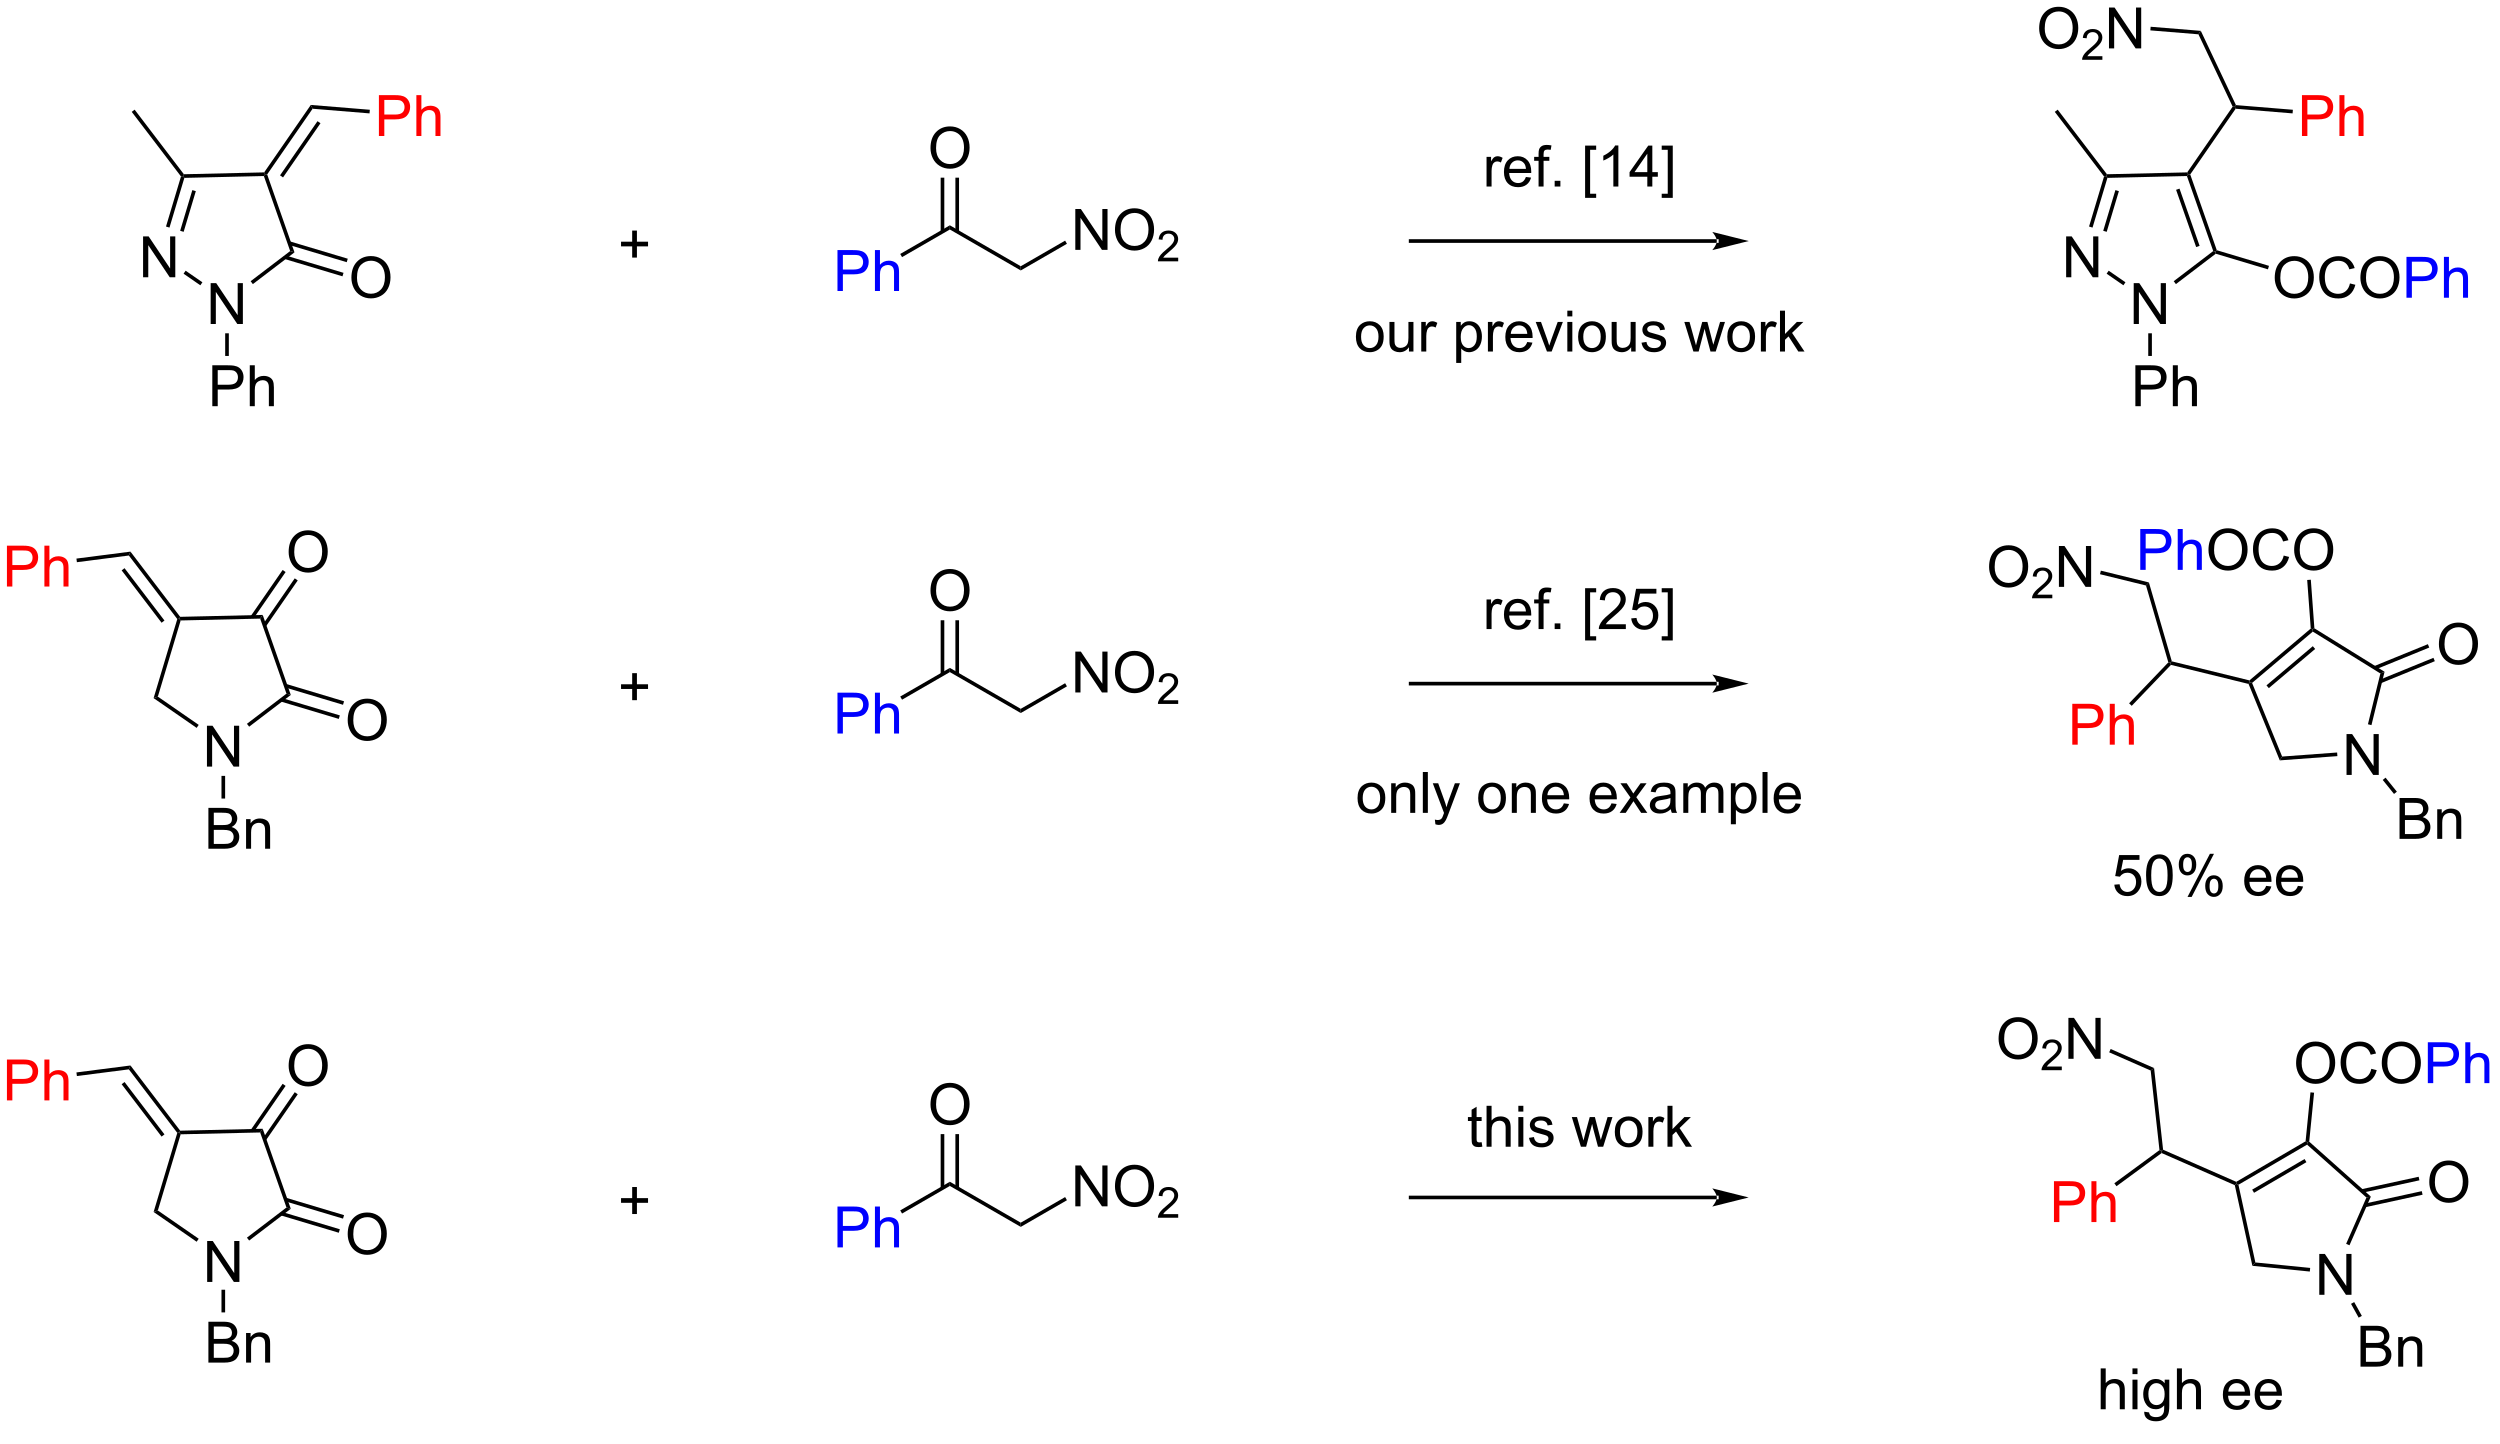 <?xml version="1.0" encoding="UTF-8"?>
<!DOCTYPE svg PUBLIC '-//W3C//DTD SVG 1.0//EN'
          'http://www.w3.org/TR/2001/REC-SVG-20010904/DTD/svg10.dtd'>
<svg stroke-dasharray="none" shape-rendering="auto" xmlns="http://www.w3.org/2000/svg" font-family="'Dialog'" text-rendering="auto" width="90" fill-opacity="1" color-interpolation="auto" color-rendering="auto" preserveAspectRatio="xMidYMid meet" font-size="12px" viewBox="0 0 90 52" fill="black" xmlns:xlink="http://www.w3.org/1999/xlink" stroke="black" image-rendering="auto" stroke-miterlimit="10" stroke-linecap="square" stroke-linejoin="miter" font-style="normal" stroke-width="1" height="52" stroke-dashoffset="0" font-weight="normal" stroke-opacity="1"
><!--Generated by the Batik Graphics2D SVG Generator--><defs id="genericDefs"
  /><g
  ><defs id="defs1"
    ><clipPath clipPathUnits="userSpaceOnUse" id="clipPath1"
      ><path d="M2.484 1.658 L362.167 1.658 L362.167 207.466 L2.484 207.466 L2.484 1.658 Z"
      /></clipPath
      ><clipPath clipPathUnits="userSpaceOnUse" id="clipPath2"
      ><path d="M0.828 15.366 L0.828 215.451 L350.51 215.451 L350.51 15.366 Z"
      /></clipPath
    ></defs
    ><g transform="scale(0.25,0.25) translate(-2.484,-1.658) matrix(1.029,0,0,1.029,1.633,-14.147)"
    ><path d="M29.818 194.752 L29.818 189.026 L30.597 189.026 L33.604 193.521 L33.604 189.026 L34.331 189.026 L34.331 194.752 L33.552 194.752 L30.544 190.252 L30.544 194.752 L29.818 194.752 Z" stroke="none" clip-path="url(#clipPath2)"
    /></g
    ><g transform="matrix(0.257,0,0,0.257,-0.213,-3.955)"
    ><path d="M37.629 173.504 L37.271 174.023 L26.136 174.281 L25.944 174.031 L26.069 173.773 Z" stroke="none" clip-path="url(#clipPath2)"
    /></g
    ><g transform="matrix(0.257,0,0,0.257,-0.213,-3.955)"
    ><path d="M25.663 174.082 L25.944 174.031 L26.136 174.281 L22.941 184.951 L22.346 185.16 Z" stroke="none" clip-path="url(#clipPath2)"
    /></g
    ><g transform="matrix(0.257,0,0,0.257,-0.213,-3.955)"
    ><path d="M22.346 185.16 L22.941 184.951 L28.663 188.909 L28.373 189.329 Z" stroke="none" clip-path="url(#clipPath2)"
    /></g
    ><g transform="matrix(0.257,0,0,0.257,-0.213,-3.955)"
    ><path d="M35.729 189.162 L35.42 188.756 L40.958 184.533 L41.562 184.714 Z" stroke="none" clip-path="url(#clipPath2)"
    /></g
    ><g transform="matrix(0.257,0,0,0.257,-0.213,-3.955)"
    ><path d="M41.562 184.714 L40.958 184.533 L37.271 174.023 L37.629 173.504 Z" stroke="none" clip-path="url(#clipPath2)"
    /></g
    ><g transform="matrix(0.257,0,0,0.257,-0.213,-3.955)"
    ><path d="M26.069 173.773 L25.944 174.031 L25.663 174.082 L18.876 165.183 L19.103 164.64 ZM23.868 174.292 L18.274 166.956 L17.868 167.266 L23.462 174.601 Z" stroke="none" clip-path="url(#clipPath2)"
    /></g
    ><g transform="matrix(0.257,0,0,0.257,-0.213,-3.955)"
    ><path d="M49.534 188.274 Q49.534 186.847 50.3 186.042 Q51.066 185.235 52.277 185.235 Q53.068 185.235 53.704 185.615 Q54.342 185.993 54.675 186.67 Q55.011 187.347 55.011 188.206 Q55.011 189.079 54.659 189.766 Q54.308 190.454 53.662 190.808 Q53.019 191.162 52.271 191.162 Q51.464 191.162 50.826 190.771 Q50.191 190.378 49.862 189.704 Q49.534 189.027 49.534 188.274 ZM50.316 188.284 Q50.316 189.321 50.87 189.917 Q51.428 190.511 52.269 190.511 Q53.123 190.511 53.675 189.909 Q54.23 189.308 54.23 188.204 Q54.23 187.503 53.993 186.982 Q53.756 186.461 53.3 186.175 Q52.847 185.886 52.279 185.886 Q51.474 185.886 50.894 186.441 Q50.316 186.993 50.316 188.284 Z" stroke="none" clip-path="url(#clipPath2)"
    /></g
    ><g transform="matrix(0.257,0,0,0.257,-0.213,-3.955)"
    ><path d="M40.172 185.641 L48.285 188.071 L48.432 187.582 L40.318 185.153 ZM40.764 183.664 L48.878 186.093 L49.024 185.604 L40.91 183.175 Z" stroke="none" clip-path="url(#clipPath2)"
    /></g
    ><g transform="matrix(0.257,0,0,0.257,-0.213,-3.955)"
    ><path d="M41.262 164.692 Q41.262 163.265 42.027 162.46 Q42.793 161.653 44.004 161.653 Q44.796 161.653 45.431 162.033 Q46.069 162.411 46.402 163.088 Q46.738 163.765 46.738 164.624 Q46.738 165.497 46.387 166.184 Q46.035 166.872 45.389 167.226 Q44.746 167.58 43.999 167.58 Q43.191 167.58 42.553 167.189 Q41.918 166.796 41.59 166.122 Q41.262 165.445 41.262 164.692 ZM42.043 164.702 Q42.043 165.739 42.598 166.335 Q43.155 166.929 43.996 166.929 Q44.85 166.929 45.402 166.327 Q45.957 165.726 45.957 164.622 Q45.957 163.921 45.72 163.4 Q45.483 162.879 45.027 162.593 Q44.574 162.304 44.007 162.304 Q43.202 162.304 42.621 162.859 Q42.043 163.411 42.043 164.702 Z" stroke="none" clip-path="url(#clipPath2)"
    /></g
    ><g transform="matrix(0.257,0,0,0.257,-0.213,-3.955)"
    ><path d="M38.082 175.113 L42.536 168.673 L42.117 168.382 L37.663 174.822 ZM36.384 173.938 L40.838 167.498 L40.419 167.208 L35.965 173.648 Z" stroke="none" clip-path="url(#clipPath2)"
    /></g
    ><g transform="matrix(0.257,0,0,0.257,-0.213,-3.955)"
    ><path d="M89.383 185.447 L89.383 183.877 L87.823 183.877 L87.823 183.221 L89.383 183.221 L89.383 181.664 L90.047 181.664 L90.047 183.221 L91.605 183.221 L91.605 183.877 L90.047 183.877 L90.047 185.447 L89.383 185.447 Z" stroke="none" clip-path="url(#clipPath2)"
    /></g
    ><g fill="blue" transform="matrix(0.257,0,0,0.257,-0.213,-3.955)" stroke="blue"
    ><path d="M118.14 190.124 L118.14 184.397 L120.302 184.397 Q120.872 184.397 121.171 184.452 Q121.593 184.522 121.877 184.72 Q122.164 184.916 122.338 185.272 Q122.513 185.626 122.513 186.054 Q122.513 186.783 122.046 187.291 Q121.583 187.796 120.367 187.796 L118.898 187.796 L118.898 190.124 L118.14 190.124 ZM118.898 187.119 L120.38 187.119 Q121.114 187.119 121.421 186.845 Q121.731 186.572 121.731 186.077 Q121.731 185.718 121.549 185.462 Q121.367 185.205 121.07 185.124 Q120.88 185.072 120.364 185.072 L118.898 185.072 L118.898 187.119 ZM123.388 190.124 L123.388 184.397 L124.091 184.397 L124.091 186.452 Q124.583 185.882 125.333 185.882 Q125.794 185.882 126.132 186.064 Q126.474 186.244 126.62 186.564 Q126.765 186.884 126.765 187.494 L126.765 190.124 L126.062 190.124 L126.062 187.494 Q126.062 186.968 125.833 186.728 Q125.606 186.486 125.187 186.486 Q124.875 186.486 124.599 186.65 Q124.325 186.811 124.208 187.09 Q124.091 187.366 124.091 187.853 L124.091 190.124 L123.388 190.124 Z" stroke="none" clip-path="url(#clipPath2)"
    /></g
    ><g transform="matrix(0.257,0,0,0.257,-0.213,-3.955)"
    ><path d="M127.186 185.38 L126.931 184.938 L133.882 180.925 L133.882 181.514 Z" stroke="none" clip-path="url(#clipPath2)"
    /></g
    ><g transform="matrix(0.257,0,0,0.257,-0.213,-3.955)"
    ><path d="M131.17 170.112 Q131.17 168.685 131.936 167.88 Q132.701 167.073 133.912 167.073 Q134.704 167.073 135.339 167.453 Q135.977 167.831 136.311 168.508 Q136.647 169.185 136.647 170.044 Q136.647 170.917 136.295 171.604 Q135.944 172.292 135.298 172.646 Q134.654 173 133.907 173 Q133.1 173 132.462 172.609 Q131.826 172.216 131.498 171.542 Q131.17 170.864 131.17 170.112 ZM131.951 170.122 Q131.951 171.159 132.506 171.755 Q133.063 172.349 133.904 172.349 Q134.759 172.349 135.311 171.747 Q135.865 171.146 135.865 170.042 Q135.865 169.341 135.628 168.82 Q135.391 168.299 134.936 168.013 Q134.482 167.724 133.915 167.724 Q133.11 167.724 132.529 168.279 Q131.951 168.831 131.951 170.122 Z" stroke="none" clip-path="url(#clipPath2)"
    /></g
    ><g transform="matrix(0.257,0,0,0.257,-0.213,-3.955)"
    ><path d="M135.169 181.815 L135.169 174.253 L134.659 174.253 L134.659 181.815 ZM133.105 181.815 L133.105 174.253 L132.595 174.253 L132.595 181.815 Z" stroke="none" clip-path="url(#clipPath2)"
    /></g
    ><g transform="matrix(0.257,0,0,0.257,-0.213,-3.955)"
    ><path d="M133.882 181.514 L133.882 180.925 L143.814 186.659 L143.814 187.249 Z" stroke="none" clip-path="url(#clipPath2)"
    /></g
    ><g transform="matrix(0.257,0,0,0.257,-0.213,-3.955)"
    ><path d="M151.456 184.37 L151.456 178.643 L152.234 178.643 L155.242 183.138 L155.242 178.643 L155.969 178.643 L155.969 184.37 L155.19 184.37 L152.182 179.87 L152.182 184.37 L151.456 184.37 ZM157.012 181.581 Q157.012 180.154 157.777 179.349 Q158.543 178.542 159.754 178.542 Q160.546 178.542 161.181 178.922 Q161.819 179.299 162.152 179.976 Q162.488 180.654 162.488 181.513 Q162.488 182.385 162.137 183.073 Q161.785 183.76 161.139 184.114 Q160.496 184.469 159.749 184.469 Q158.941 184.469 158.303 184.078 Q157.668 183.685 157.34 183.01 Q157.012 182.333 157.012 181.581 ZM157.793 181.591 Q157.793 182.627 158.348 183.224 Q158.905 183.817 159.746 183.817 Q160.6 183.817 161.152 183.216 Q161.707 182.614 161.707 181.51 Q161.707 180.81 161.47 180.289 Q161.233 179.768 160.777 179.482 Q160.324 179.192 159.757 179.192 Q158.952 179.192 158.371 179.747 Q157.793 180.299 157.793 181.591 Z" stroke="none" clip-path="url(#clipPath2)"
    /></g
    ><g transform="matrix(0.257,0,0,0.257,-0.213,-3.955)"
    ><path d="M165.868 185.462 L165.868 185.97 L163.028 185.97 Q163.022 185.778 163.09 185.602 Q163.198 185.313 163.436 185.032 Q163.677 184.751 164.128 184.382 Q164.827 183.808 165.073 183.472 Q165.319 183.136 165.319 182.837 Q165.319 182.524 165.095 182.309 Q164.872 182.093 164.511 182.093 Q164.13 182.093 163.901 182.321 Q163.673 182.55 163.671 182.954 L163.128 182.899 Q163.184 182.292 163.548 181.976 Q163.911 181.657 164.522 181.657 Q165.141 181.657 165.501 182.001 Q165.862 182.343 165.862 182.849 Q165.862 183.106 165.757 183.356 Q165.651 183.604 165.405 183.88 Q165.161 184.155 164.593 184.636 Q164.118 185.034 163.983 185.177 Q163.848 185.319 163.761 185.462 L165.868 185.462 Z" stroke="none" clip-path="url(#clipPath2)"
    /></g
    ><g transform="matrix(0.257,0,0,0.257,-0.213,-3.955)"
    ><path d="M143.814 187.249 L143.814 186.659 L150.028 183.072 L150.283 183.513 Z" stroke="none" clip-path="url(#clipPath2)"
    /></g
    ><g transform="matrix(0.257,0,0,0.257,-0.213,-3.955)"
    ><path d="M30.02 206.261 L30.02 200.534 L32.168 200.534 Q32.824 200.534 33.22 200.709 Q33.618 200.881 33.843 201.243 Q34.066 201.605 34.066 201.998 Q34.066 202.365 33.866 202.691 Q33.668 203.014 33.267 203.214 Q33.785 203.365 34.064 203.732 Q34.345 204.1 34.345 204.6 Q34.345 205.003 34.173 205.35 Q34.004 205.693 33.754 205.881 Q33.504 206.068 33.126 206.165 Q32.751 206.261 32.204 206.261 L30.02 206.261 ZM30.777 202.941 L32.017 202.941 Q32.52 202.941 32.738 202.873 Q33.027 202.787 33.173 202.589 Q33.322 202.389 33.322 202.089 Q33.322 201.803 33.184 201.587 Q33.048 201.37 32.793 201.29 Q32.54 201.209 31.923 201.209 L30.777 201.209 L30.777 202.941 ZM30.777 205.584 L32.204 205.584 Q32.572 205.584 32.72 205.558 Q32.98 205.511 33.155 205.402 Q33.332 205.292 33.444 205.084 Q33.559 204.873 33.559 204.6 Q33.559 204.279 33.395 204.045 Q33.23 203.808 32.939 203.712 Q32.65 203.615 32.103 203.615 L30.777 203.615 L30.777 205.584 ZM35.298 206.261 L35.298 202.113 L35.931 202.113 L35.931 202.701 Q36.387 202.019 37.251 202.019 Q37.626 202.019 37.939 202.154 Q38.254 202.287 38.41 202.506 Q38.566 202.725 38.629 203.027 Q38.668 203.222 38.668 203.709 L38.668 206.261 L37.965 206.261 L37.965 203.738 Q37.965 203.308 37.882 203.094 Q37.801 202.881 37.593 202.756 Q37.384 202.628 37.103 202.628 Q36.652 202.628 36.327 202.915 Q36.001 203.198 36.001 203.995 L36.001 206.261 L35.298 206.261 Z" stroke="none" clip-path="url(#clipPath2)"
    /></g
    ><g transform="matrix(0.257,0,0,0.257,-0.213,-3.955)"
    ><path d="M31.854 196.052 L32.364 196.052 L32.364 199.227 L31.854 199.227 Z" stroke="none" clip-path="url(#clipPath2)"
    /></g
    ><g transform="matrix(0.257,0,0,0.257,-0.213,-3.955)"
    ><path d="M241.316 183.383 L241.316 183.383 L198.428 183.383 L198.173 183.383 L198.173 182.873 L198.428 182.873 L241.316 182.873 L241.572 182.873 L241.572 183.383 ZM245.781 183.128 L240.679 181.852 C240.679 181.852 241.316 182.57 241.316 183.128 C241.316 183.686 240.679 184.403 240.679 184.403 Z" stroke="none" clip-path="url(#clipPath2)"
    /></g
    ><g fill="red" transform="matrix(0.257,0,0,0.257,-0.213,-3.955)" stroke="red"
    ><path d="M1.8 169.53 L1.8 163.803 L3.961 163.803 Q4.532 163.803 4.831 163.858 Q5.253 163.928 5.537 164.126 Q5.823 164.322 5.998 164.678 Q6.172 165.033 6.172 165.46 Q6.172 166.189 5.706 166.697 Q5.243 167.202 4.027 167.202 L2.558 167.202 L2.558 169.53 L1.8 169.53 ZM2.558 166.525 L4.04 166.525 Q4.774 166.525 5.081 166.251 Q5.391 165.978 5.391 165.483 Q5.391 165.124 5.209 164.869 Q5.027 164.611 4.73 164.53 Q4.54 164.478 4.024 164.478 L2.558 164.478 L2.558 166.525 ZM7.047 169.53 L7.047 163.803 L7.75 163.803 L7.75 165.858 Q8.243 165.288 8.993 165.288 Q9.454 165.288 9.792 165.47 Q10.133 165.65 10.279 165.97 Q10.425 166.29 10.425 166.9 L10.425 169.53 L9.722 169.53 L9.722 166.9 Q9.722 166.374 9.493 166.134 Q9.266 165.892 8.847 165.892 Q8.534 165.892 8.258 166.056 Q7.985 166.218 7.868 166.496 Q7.75 166.772 7.75 167.259 L7.75 169.53 L7.047 169.53 Z" stroke="none" clip-path="url(#clipPath2)"
    /></g
    ><g transform="matrix(0.257,0,0,0.257,-0.213,-3.955)"
    ><path d="M19.103 164.64 L18.876 165.183 L11.6 166.119 L11.535 165.613 Z" stroke="none" clip-path="url(#clipPath2)"
    /></g
    ><g transform="matrix(0.257,0,0,0.257,-0.213,-3.955)"
    ><path d="M325.708 196.759 L325.708 191.033 L326.487 191.033 L329.495 195.527 L329.495 191.033 L330.221 191.033 L330.221 196.759 L329.442 196.759 L326.435 192.259 L326.435 196.759 L325.708 196.759 Z" stroke="none" clip-path="url(#clipPath2)"
    /></g
    ><g transform="matrix(0.257,0,0,0.257,-0.213,-3.955)"
    ><path d="M323.79 175.261 L324.031 175.416 L323.999 175.729 L314.383 181.349 L314.094 181.222 L314.078 180.937 ZM323.648 177.743 L316.31 182.031 L316.568 182.472 L323.905 178.184 Z" stroke="none" clip-path="url(#clipPath2)"
    /></g
    ><g transform="matrix(0.257,0,0,0.257,-0.213,-3.955)"
    ><path d="M313.873 181.404 L314.094 181.222 L314.383 181.349 L316.757 192.231 L316.337 192.702 Z" stroke="none" clip-path="url(#clipPath2)"
    /></g
    ><g transform="matrix(0.257,0,0,0.257,-0.213,-3.955)"
    ><path d="M316.337 192.702 L316.757 192.231 L324.433 192.997 L324.383 193.505 Z" stroke="none" clip-path="url(#clipPath2)"
    /></g
    ><g transform="matrix(0.257,0,0,0.257,-0.213,-3.955)"
    ><path d="M329.937 189.827 L329.47 189.622 L332.316 183.138 L332.932 183.004 Z" stroke="none" clip-path="url(#clipPath2)"
    /></g
    ><g transform="matrix(0.257,0,0,0.257,-0.213,-3.955)"
    ><path d="M332.932 183.004 L332.316 183.138 L323.999 175.729 L324.031 175.416 L324.298 175.311 Z" stroke="none" clip-path="url(#clipPath2)"
    /></g
    ><g transform="matrix(0.257,0,0,0.257,-0.213,-3.955)"
    ><path d="M314.078 180.937 L314.094 181.222 L313.873 181.404 L303.625 176.906 L303.593 176.613 L303.83 176.439 Z" stroke="none" clip-path="url(#clipPath2)"
    /></g
    ><g transform="matrix(0.257,0,0,0.257,-0.213,-3.955)"
    ><path d="M341.117 180.988 Q341.117 179.561 341.883 178.756 Q342.649 177.949 343.86 177.949 Q344.651 177.949 345.287 178.329 Q345.925 178.707 346.258 179.384 Q346.594 180.061 346.594 180.92 Q346.594 181.793 346.242 182.48 Q345.891 183.168 345.245 183.522 Q344.602 183.876 343.854 183.876 Q343.047 183.876 342.409 183.485 Q341.774 183.092 341.445 182.418 Q341.117 181.741 341.117 180.988 ZM341.899 180.999 Q341.899 182.035 342.453 182.631 Q343.011 183.225 343.852 183.225 Q344.706 183.225 345.258 182.624 Q345.813 182.022 345.813 180.918 Q345.813 180.217 345.576 179.696 Q345.339 179.175 344.883 178.889 Q344.43 178.6 343.862 178.6 Q343.057 178.6 342.477 179.155 Q341.899 179.707 341.899 180.999 Z" stroke="none" clip-path="url(#clipPath2)"
    /></g
    ><g transform="matrix(0.257,0,0,0.257,-0.213,-3.955)"
    ><path d="M332.166 184.488 L340.176 182.742 L340.067 182.243 L332.057 183.99 ZM331.726 182.471 L339.736 180.725 L339.627 180.226 L331.617 181.973 Z" stroke="none" clip-path="url(#clipPath2)"
    /></g
    ><g transform="matrix(0.257,0,0,0.257,-0.213,-3.955)"
    ><path d="M331.484 206.828 L331.484 201.101 L333.633 201.101 Q334.289 201.101 334.685 201.275 Q335.083 201.447 335.307 201.809 Q335.531 202.171 335.531 202.565 Q335.531 202.932 335.331 203.257 Q335.133 203.58 334.732 203.781 Q335.25 203.932 335.529 204.299 Q335.81 204.666 335.81 205.166 Q335.81 205.57 335.638 205.916 Q335.469 206.26 335.219 206.447 Q334.969 206.635 334.591 206.731 Q334.216 206.828 333.669 206.828 L331.484 206.828 ZM332.242 203.507 L333.482 203.507 Q333.984 203.507 334.203 203.44 Q334.492 203.354 334.638 203.156 Q334.786 202.955 334.786 202.656 Q334.786 202.369 334.648 202.153 Q334.513 201.937 334.258 201.856 Q334.005 201.775 333.388 201.775 L332.242 201.775 L332.242 203.507 ZM332.242 206.15 L333.669 206.15 Q334.036 206.15 334.185 206.125 Q334.445 206.078 334.62 205.968 Q334.797 205.859 334.909 205.65 Q335.023 205.44 335.023 205.166 Q335.023 204.846 334.859 204.612 Q334.695 204.375 334.404 204.278 Q334.115 204.182 333.568 204.182 L332.242 204.182 L332.242 206.15 ZM336.763 206.828 L336.763 202.679 L337.396 202.679 L337.396 203.268 Q337.851 202.585 338.716 202.585 Q339.091 202.585 339.404 202.721 Q339.719 202.854 339.875 203.072 Q340.031 203.291 340.094 203.593 Q340.133 203.788 340.133 204.275 L340.133 206.828 L339.43 206.828 L339.43 204.304 Q339.43 203.875 339.346 203.661 Q339.266 203.447 339.057 203.322 Q338.849 203.195 338.568 203.195 Q338.117 203.195 337.792 203.481 Q337.466 203.765 337.466 204.562 L337.466 206.828 L336.763 206.828 Z" stroke="none" clip-path="url(#clipPath2)"
    /></g
    ><g transform="matrix(0.257,0,0,0.257,-0.213,-3.955)"
    ><path d="M330.154 198.029 L330.601 197.782 L331.671 199.714 L331.224 199.962 Z" stroke="none" clip-path="url(#clipPath2)"
    /></g
    ><g fill="red" transform="matrix(0.257,0,0,0.257,-0.213,-3.955)" stroke="red"
    ><path d="M288.543 186.577 L288.543 180.851 L290.704 180.851 Q291.275 180.851 291.574 180.905 Q291.996 180.976 292.28 181.173 Q292.566 181.369 292.741 181.726 Q292.915 182.08 292.915 182.507 Q292.915 183.236 292.449 183.744 Q291.986 184.249 290.77 184.249 L289.301 184.249 L289.301 186.577 L288.543 186.577 ZM289.301 183.572 L290.783 183.572 Q291.517 183.572 291.824 183.298 Q292.134 183.025 292.134 182.53 Q292.134 182.171 291.952 181.916 Q291.77 181.658 291.473 181.577 Q291.283 181.525 290.767 181.525 L289.301 181.525 L289.301 183.572 ZM293.79 186.577 L293.79 180.851 L294.493 180.851 L294.493 182.905 Q294.986 182.335 295.736 182.335 Q296.197 182.335 296.535 182.517 Q296.876 182.697 297.022 183.017 Q297.168 183.338 297.168 183.947 L297.168 186.577 L296.465 186.577 L296.465 183.947 Q296.465 183.421 296.236 183.181 Q296.009 182.939 295.59 182.939 Q295.277 182.939 295.001 183.103 Q294.728 183.265 294.611 183.543 Q294.493 183.819 294.493 184.306 L294.493 186.577 L293.79 186.577 Z" stroke="none" clip-path="url(#clipPath2)"
    /></g
    ><g transform="matrix(0.257,0,0,0.257,-0.213,-3.955)"
    ><path d="M303.323 176.495 L303.593 176.613 L303.625 176.906 L297.303 181.551 L297.001 181.139 Z" stroke="none" clip-path="url(#clipPath2)"
    /></g
    ><g transform="matrix(0.257,0,0,0.257,-0.213,-3.955)"
    ><path d="M322.461 164.325 Q322.461 162.898 323.227 162.093 Q323.992 161.286 325.203 161.286 Q325.995 161.286 326.63 161.666 Q327.268 162.043 327.602 162.72 Q327.938 163.398 327.938 164.257 Q327.938 165.129 327.586 165.817 Q327.235 166.504 326.589 166.858 Q325.945 167.213 325.198 167.213 Q324.391 167.213 323.753 166.822 Q323.117 166.429 322.789 165.754 Q322.461 165.077 322.461 164.325 ZM323.242 164.335 Q323.242 165.371 323.797 165.968 Q324.354 166.562 325.195 166.562 Q326.05 166.562 326.602 165.96 Q327.156 165.358 327.156 164.254 Q327.156 163.554 326.919 163.033 Q326.683 162.512 326.227 162.226 Q325.774 161.937 325.206 161.937 Q324.401 161.937 323.82 162.491 Q323.242 163.043 323.242 164.335 ZM332.999 165.106 L333.757 165.296 Q333.52 166.231 332.9 166.723 Q332.28 167.213 331.387 167.213 Q330.46 167.213 329.879 166.835 Q329.301 166.457 328.996 165.744 Q328.694 165.028 328.694 164.207 Q328.694 163.312 329.035 162.648 Q329.379 161.981 330.009 161.635 Q330.639 161.288 331.397 161.288 Q332.257 161.288 332.843 161.726 Q333.429 162.163 333.66 162.957 L332.913 163.132 Q332.715 162.507 332.335 162.223 Q331.957 161.937 331.382 161.937 Q330.723 161.937 330.277 162.254 Q329.835 162.569 329.655 163.103 Q329.475 163.637 329.475 164.202 Q329.475 164.934 329.689 165.478 Q329.902 166.023 330.35 166.293 Q330.801 166.562 331.324 166.562 Q331.96 166.562 332.4 166.194 Q332.843 165.827 332.999 165.106 ZM334.461 164.325 Q334.461 162.898 335.227 162.093 Q335.992 161.286 337.203 161.286 Q337.995 161.286 338.63 161.666 Q339.268 162.043 339.602 162.72 Q339.938 163.398 339.938 164.257 Q339.938 165.129 339.586 165.817 Q339.235 166.504 338.589 166.858 Q337.945 167.213 337.198 167.213 Q336.391 167.213 335.753 166.822 Q335.117 166.429 334.789 165.754 Q334.461 165.077 334.461 164.325 ZM335.242 164.335 Q335.242 165.371 335.797 165.968 Q336.354 166.562 337.195 166.562 Q338.05 166.562 338.602 165.96 Q339.156 165.358 339.156 164.254 Q339.156 163.554 338.919 163.033 Q338.683 162.512 338.227 162.226 Q337.774 161.937 337.206 161.937 Q336.401 161.937 335.82 162.491 Q335.242 163.043 335.242 164.335 Z" stroke="none" clip-path="url(#clipPath2)"
    /></g
    ><g fill="blue" transform="matrix(0.257,0,0,0.257,-0.213,-3.955)" stroke="blue"
    ><path d="M340.913 167.114 L340.913 161.387 L343.074 161.387 Q343.645 161.387 343.944 161.442 Q344.366 161.512 344.65 161.71 Q344.936 161.905 345.111 162.262 Q345.285 162.616 345.285 163.043 Q345.285 163.773 344.819 164.28 Q344.356 164.786 343.139 164.786 L341.671 164.786 L341.671 167.114 L340.913 167.114 ZM341.671 164.108 L343.152 164.108 Q343.887 164.108 344.194 163.835 Q344.504 163.562 344.504 163.067 Q344.504 162.707 344.322 162.452 Q344.139 162.194 343.843 162.114 Q343.652 162.062 343.137 162.062 L341.671 162.062 L341.671 164.108 ZM346.16 167.114 L346.16 161.387 L346.863 161.387 L346.863 163.442 Q347.356 162.871 348.106 162.871 Q348.567 162.871 348.905 163.054 Q349.246 163.233 349.392 163.554 Q349.538 163.874 349.538 164.483 L349.538 167.114 L348.835 167.114 L348.835 164.483 Q348.835 163.957 348.606 163.718 Q348.379 163.476 347.96 163.476 Q347.647 163.476 347.371 163.64 Q347.098 163.801 346.981 164.08 Q346.863 164.356 346.863 164.843 L346.863 167.114 L346.16 167.114 Z" stroke="none" clip-path="url(#clipPath2)"
    /></g
    ><g transform="matrix(0.257,0,0,0.257,-0.213,-3.955)"
    ><path d="M324.298 175.311 L324.031 175.416 L323.79 175.261 L324.474 168.402 L324.982 168.452 Z" stroke="none" clip-path="url(#clipPath2)"
    /></g
    ><g transform="matrix(0.257,0,0,0.257,-0.213,-3.955)"
    ><path d="M303.83 176.439 L303.593 176.613 L303.323 176.495 L302.092 165.349 L302.567 165 Z" stroke="none" clip-path="url(#clipPath2)"
    /></g
    ><g transform="matrix(0.257,0,0,0.257,-0.213,-3.955)"
    ><path d="M280.785 160.91 Q280.785 159.483 281.551 158.678 Q282.316 157.871 283.527 157.871 Q284.319 157.871 284.954 158.251 Q285.592 158.629 285.926 159.306 Q286.262 159.983 286.262 160.842 Q286.262 161.714 285.91 162.402 Q285.558 163.089 284.913 163.444 Q284.269 163.798 283.522 163.798 Q282.715 163.798 282.077 163.407 Q281.441 163.014 281.113 162.339 Q280.785 161.662 280.785 160.91 ZM281.566 160.92 Q281.566 161.957 282.121 162.553 Q282.678 163.147 283.519 163.147 Q284.374 163.147 284.926 162.545 Q285.48 161.944 285.48 160.839 Q285.48 160.139 285.243 159.618 Q285.006 159.097 284.551 158.811 Q284.098 158.522 283.53 158.522 Q282.725 158.522 282.144 159.077 Q281.566 159.629 281.566 160.92 Z" stroke="none" clip-path="url(#clipPath2)"
    /></g
    ><g transform="matrix(0.257,0,0,0.257,-0.213,-3.955)"
    ><path d="M289.641 164.791 L289.641 165.299 L286.801 165.299 Q286.795 165.108 286.864 164.932 Q286.971 164.643 287.209 164.362 Q287.45 164.08 287.901 163.711 Q288.6 163.137 288.846 162.801 Q289.092 162.465 289.092 162.166 Q289.092 161.854 288.868 161.639 Q288.645 161.422 288.284 161.422 Q287.903 161.422 287.674 161.651 Q287.446 161.879 287.444 162.283 L286.901 162.229 Q286.957 161.621 287.321 161.305 Q287.684 160.987 288.295 160.987 Q288.914 160.987 289.274 161.33 Q289.635 161.672 289.635 162.178 Q289.635 162.436 289.53 162.686 Q289.424 162.934 289.178 163.209 Q288.934 163.484 288.366 163.965 Q287.891 164.363 287.756 164.506 Q287.622 164.649 287.534 164.791 L289.641 164.791 Z" stroke="none" clip-path="url(#clipPath2)"
    /></g
    ><g transform="matrix(0.257,0,0,0.257,-0.213,-3.955)"
    ><path d="M290.566 163.699 L290.566 157.972 L291.344 157.972 L294.352 162.467 L294.352 157.972 L295.079 157.972 L295.079 163.699 L294.3 163.699 L291.292 159.199 L291.292 163.699 L290.566 163.699 Z" stroke="none" clip-path="url(#clipPath2)"
    /></g
    ><g transform="matrix(0.257,0,0,0.257,-0.213,-3.955)"
    ><path d="M302.567 165 L302.092 165.349 L296.279 162.797 L296.484 162.33 Z" stroke="none" clip-path="url(#clipPath2)"
    /></g
    ><g transform="matrix(0.257,0,0,0.257,-0.213,-3.955)"
    ><path d="M208.373 175.386 L208.475 176.009 Q208.178 176.071 207.944 176.071 Q207.561 176.071 207.35 175.951 Q207.139 175.829 207.053 175.631 Q206.967 175.433 206.967 174.8 L206.967 172.415 L206.452 172.415 L206.452 171.868 L206.967 171.868 L206.967 170.839 L207.668 170.417 L207.668 171.868 L208.373 171.868 L208.373 172.415 L207.668 172.415 L207.668 174.839 Q207.668 175.142 207.704 175.227 Q207.741 175.313 207.824 175.365 Q207.91 175.415 208.066 175.415 Q208.183 175.415 208.373 175.386 ZM209.062 176.017 L209.062 170.29 L209.765 170.29 L209.765 172.345 Q210.257 171.774 211.007 171.774 Q211.468 171.774 211.807 171.957 Q212.148 172.136 212.294 172.457 Q212.44 172.777 212.44 173.386 L212.44 176.017 L211.737 176.017 L211.737 173.386 Q211.737 172.86 211.507 172.621 Q211.281 172.379 210.862 172.379 Q210.549 172.379 210.273 172.542 Q210 172.704 209.882 172.983 Q209.765 173.259 209.765 173.746 L209.765 176.017 L209.062 176.017 ZM213.514 171.097 L213.514 170.29 L214.217 170.29 L214.217 171.097 L213.514 171.097 ZM213.514 176.017 L213.514 171.868 L214.217 171.868 L214.217 176.017 L213.514 176.017 ZM215.007 174.777 L215.703 174.667 Q215.76 175.087 216.028 175.311 Q216.297 175.532 216.776 175.532 Q217.26 175.532 217.494 175.334 Q217.729 175.136 217.729 174.871 Q217.729 174.634 217.523 174.496 Q217.377 174.402 216.804 174.259 Q216.031 174.063 215.732 173.92 Q215.432 173.777 215.278 173.527 Q215.125 173.274 215.125 172.97 Q215.125 172.691 215.25 172.457 Q215.377 172.22 215.596 172.063 Q215.76 171.941 216.044 171.858 Q216.328 171.774 216.651 171.774 Q217.14 171.774 217.507 171.915 Q217.877 172.056 218.052 172.295 Q218.229 172.535 218.297 172.938 L217.609 173.032 Q217.562 172.712 217.336 172.532 Q217.112 172.352 216.703 172.352 Q216.218 172.352 216.01 172.514 Q215.804 172.673 215.804 172.886 Q215.804 173.024 215.89 173.134 Q215.976 173.246 216.159 173.321 Q216.265 173.36 216.781 173.501 Q217.526 173.699 217.82 173.826 Q218.117 173.954 218.284 174.196 Q218.453 174.438 218.453 174.798 Q218.453 175.149 218.247 175.459 Q218.041 175.769 217.653 175.941 Q217.268 176.11 216.781 176.11 Q215.971 176.11 215.547 175.774 Q215.125 175.438 215.007 174.777 ZM222.277 176.017 L221.006 171.868 L221.733 171.868 L222.394 174.261 L222.639 175.152 Q222.655 175.087 222.855 174.298 L223.514 171.868 L224.238 171.868 L224.858 174.274 L225.066 175.066 L225.303 174.267 L226.014 171.868 L226.699 171.868 L225.402 176.017 L224.67 176.017 L224.011 173.532 L223.85 172.824 L223.011 176.017 L222.277 176.017 ZM227.026 173.941 Q227.026 172.79 227.666 172.235 Q228.203 171.774 228.971 171.774 Q229.828 171.774 230.369 172.334 Q230.914 172.894 230.914 173.884 Q230.914 174.683 230.672 175.144 Q230.432 175.602 229.974 175.858 Q229.515 176.11 228.971 176.11 Q228.101 176.11 227.562 175.553 Q227.026 174.993 227.026 173.941 ZM227.75 173.941 Q227.75 174.738 228.096 175.136 Q228.445 175.532 228.971 175.532 Q229.494 175.532 229.841 175.134 Q230.19 174.735 230.19 173.917 Q230.19 173.149 229.841 172.754 Q229.492 172.355 228.971 172.355 Q228.445 172.355 228.096 172.751 Q227.75 173.144 227.75 173.941 ZM231.73 176.017 L231.73 171.868 L232.363 171.868 L232.363 172.496 Q232.605 172.056 232.808 171.915 Q233.014 171.774 233.261 171.774 Q233.616 171.774 233.983 172.001 L233.741 172.652 Q233.483 172.501 233.225 172.501 Q232.996 172.501 232.811 172.639 Q232.629 172.777 232.55 173.024 Q232.433 173.399 232.433 173.845 L232.433 176.017 L231.73 176.017 ZM234.405 176.017 L234.405 170.29 L235.108 170.29 L235.108 173.556 L236.772 171.868 L237.683 171.868 L236.097 173.407 L237.842 176.017 L236.975 176.017 L235.605 173.894 L235.108 174.371 L235.108 176.017 L234.405 176.017 Z" stroke="none" clip-path="url(#clipPath2)"
    /></g
    ><g transform="matrix(0.257,0,0,0.257,-0.213,-3.955)"
    ><path d="M29.818 122.773 L29.818 117.047 L30.597 117.047 L33.604 121.541 L33.604 117.047 L34.331 117.047 L34.331 122.773 L33.552 122.773 L30.544 118.273 L30.544 122.773 L29.818 122.773 Z" stroke="none" clip-path="url(#clipPath2)"
    /></g
    ><g transform="matrix(0.257,0,0,0.257,-0.213,-3.955)"
    ><path d="M37.629 101.525 L37.271 102.044 L26.136 102.302 L25.944 102.052 L26.068 101.793 Z" stroke="none" clip-path="url(#clipPath2)"
    /></g
    ><g transform="matrix(0.257,0,0,0.257,-0.213,-3.955)"
    ><path d="M25.663 102.103 L25.944 102.052 L26.136 102.302 L22.941 112.972 L22.346 113.181 Z" stroke="none" clip-path="url(#clipPath2)"
    /></g
    ><g transform="matrix(0.257,0,0,0.257,-0.213,-3.955)"
    ><path d="M22.346 113.181 L22.941 112.972 L28.663 116.93 L28.373 117.35 Z" stroke="none" clip-path="url(#clipPath2)"
    /></g
    ><g transform="matrix(0.257,0,0,0.257,-0.213,-3.955)"
    ><path d="M35.729 117.183 L35.42 116.777 L40.958 112.554 L41.562 112.735 Z" stroke="none" clip-path="url(#clipPath2)"
    /></g
    ><g transform="matrix(0.257,0,0,0.257,-0.213,-3.955)"
    ><path d="M41.562 112.735 L40.958 112.554 L37.271 102.044 L37.629 101.525 Z" stroke="none" clip-path="url(#clipPath2)"
    /></g
    ><g transform="matrix(0.257,0,0,0.257,-0.213,-3.955)"
    ><path d="M26.068 101.793 L25.944 102.052 L25.663 102.103 L18.876 93.204 L19.103 92.66 ZM23.868 102.312 L18.274 94.977 L17.868 95.287 L23.462 102.622 Z" stroke="none" clip-path="url(#clipPath2)"
    /></g
    ><g transform="matrix(0.257,0,0,0.257,-0.213,-3.955)"
    ><path d="M49.534 116.295 Q49.534 114.868 50.3 114.063 Q51.066 113.256 52.277 113.256 Q53.068 113.256 53.704 113.636 Q54.342 114.013 54.675 114.691 Q55.011 115.368 55.011 116.227 Q55.011 117.099 54.659 117.787 Q54.308 118.474 53.662 118.829 Q53.019 119.183 52.271 119.183 Q51.464 119.183 50.826 118.792 Q50.191 118.399 49.862 117.724 Q49.534 117.047 49.534 116.295 ZM50.316 116.305 Q50.316 117.342 50.87 117.938 Q51.428 118.532 52.269 118.532 Q53.123 118.532 53.675 117.93 Q54.23 117.329 54.23 116.224 Q54.23 115.524 53.993 115.003 Q53.756 114.482 53.3 114.196 Q52.847 113.907 52.279 113.907 Q51.474 113.907 50.894 114.461 Q50.316 115.013 50.316 116.305 Z" stroke="none" clip-path="url(#clipPath2)"
    /></g
    ><g transform="matrix(0.257,0,0,0.257,-0.213,-3.955)"
    ><path d="M40.172 113.662 L48.285 116.092 L48.432 115.603 L40.318 113.173 ZM40.764 111.685 L48.878 114.114 L49.024 113.625 L40.91 111.196 Z" stroke="none" clip-path="url(#clipPath2)"
    /></g
    ><g transform="matrix(0.257,0,0,0.257,-0.213,-3.955)"
    ><path d="M41.262 92.713 Q41.262 91.286 42.027 90.481 Q42.793 89.674 44.004 89.674 Q44.796 89.674 45.431 90.054 Q46.069 90.431 46.402 91.109 Q46.738 91.786 46.738 92.645 Q46.738 93.517 46.387 94.205 Q46.035 94.892 45.389 95.247 Q44.746 95.601 43.999 95.601 Q43.191 95.601 42.553 95.21 Q41.918 94.817 41.59 94.142 Q41.262 93.465 41.262 92.713 ZM42.043 92.723 Q42.043 93.76 42.598 94.356 Q43.155 94.95 43.996 94.95 Q44.85 94.95 45.402 94.348 Q45.957 93.747 45.957 92.642 Q45.957 91.942 45.72 91.421 Q45.483 90.9 45.027 90.614 Q44.574 90.325 44.007 90.325 Q43.202 90.325 42.621 90.879 Q42.043 91.431 42.043 92.723 Z" stroke="none" clip-path="url(#clipPath2)"
    /></g
    ><g transform="matrix(0.257,0,0,0.257,-0.213,-3.955)"
    ><path d="M38.082 103.133 L42.536 96.693 L42.117 96.403 L37.663 102.843 ZM36.384 101.959 L40.838 95.519 L40.419 95.229 L35.965 101.669 Z" stroke="none" clip-path="url(#clipPath2)"
    /></g
    ><g transform="matrix(0.257,0,0,0.257,-0.213,-3.955)"
    ><path d="M89.383 113.468 L89.383 111.898 L87.823 111.898 L87.823 111.242 L89.383 111.242 L89.383 109.684 L90.047 109.684 L90.047 111.242 L91.605 111.242 L91.605 111.898 L90.047 111.898 L90.047 113.468 L89.383 113.468 Z" stroke="none" clip-path="url(#clipPath2)"
    /></g
    ><g fill="blue" transform="matrix(0.257,0,0,0.257,-0.213,-3.955)" stroke="blue"
    ><path d="M118.14 118.145 L118.14 112.418 L120.302 112.418 Q120.872 112.418 121.171 112.473 Q121.593 112.543 121.877 112.741 Q122.164 112.936 122.338 113.293 Q122.513 113.647 122.513 114.074 Q122.513 114.804 122.046 115.311 Q121.583 115.817 120.367 115.817 L118.898 115.817 L118.898 118.145 L118.14 118.145 ZM118.898 115.139 L120.38 115.139 Q121.114 115.139 121.421 114.866 Q121.731 114.593 121.731 114.098 Q121.731 113.738 121.549 113.483 Q121.367 113.225 121.07 113.145 Q120.88 113.093 120.364 113.093 L118.898 113.093 L118.898 115.139 ZM123.388 118.145 L123.388 112.418 L124.091 112.418 L124.091 114.473 Q124.583 113.903 125.333 113.903 Q125.794 113.903 126.132 114.085 Q126.474 114.264 126.62 114.585 Q126.765 114.905 126.765 115.514 L126.765 118.145 L126.062 118.145 L126.062 115.514 Q126.062 114.988 125.833 114.749 Q125.606 114.507 125.187 114.507 Q124.875 114.507 124.599 114.671 Q124.325 114.832 124.208 115.111 Q124.091 115.387 124.091 115.874 L124.091 118.145 L123.388 118.145 Z" stroke="none" clip-path="url(#clipPath2)"
    /></g
    ><g transform="matrix(0.257,0,0,0.257,-0.213,-3.955)"
    ><path d="M127.186 113.401 L126.931 112.959 L133.882 108.946 L133.882 109.535 Z" stroke="none" clip-path="url(#clipPath2)"
    /></g
    ><g transform="matrix(0.257,0,0,0.257,-0.213,-3.955)"
    ><path d="M131.17 98.133 Q131.17 96.706 131.936 95.901 Q132.701 95.094 133.912 95.094 Q134.704 95.094 135.339 95.474 Q135.977 95.851 136.311 96.528 Q136.647 97.206 136.647 98.065 Q136.647 98.937 136.295 99.625 Q135.944 100.312 135.298 100.666 Q134.654 101.021 133.907 101.021 Q133.1 101.021 132.462 100.63 Q131.826 100.237 131.498 99.562 Q131.17 98.885 131.17 98.133 ZM131.951 98.143 Q131.951 99.18 132.506 99.776 Q133.063 100.37 133.904 100.37 Q134.759 100.37 135.311 99.768 Q135.865 99.166 135.865 98.062 Q135.865 97.362 135.628 96.841 Q135.391 96.32 134.936 96.034 Q134.482 95.745 133.915 95.745 Q133.11 95.745 132.529 96.299 Q131.951 96.851 131.951 98.143 Z" stroke="none" clip-path="url(#clipPath2)"
    /></g
    ><g transform="matrix(0.257,0,0,0.257,-0.213,-3.955)"
    ><path d="M135.169 109.836 L135.169 102.274 L134.659 102.274 L134.659 109.836 ZM133.105 109.836 L133.105 102.274 L132.595 102.274 L132.595 109.836 Z" stroke="none" clip-path="url(#clipPath2)"
    /></g
    ><g transform="matrix(0.257,0,0,0.257,-0.213,-3.955)"
    ><path d="M133.882 109.535 L133.882 108.946 L143.814 114.68 L143.814 115.269 Z" stroke="none" clip-path="url(#clipPath2)"
    /></g
    ><g transform="matrix(0.257,0,0,0.257,-0.213,-3.955)"
    ><path d="M151.456 112.39 L151.456 106.664 L152.234 106.664 L155.242 111.159 L155.242 106.664 L155.969 106.664 L155.969 112.39 L155.19 112.39 L152.182 107.89 L152.182 112.39 L151.456 112.39 ZM157.012 109.601 Q157.012 108.174 157.777 107.37 Q158.543 106.562 159.754 106.562 Q160.546 106.562 161.181 106.942 Q161.819 107.32 162.152 107.997 Q162.488 108.674 162.488 109.534 Q162.488 110.406 162.137 111.094 Q161.785 111.781 161.139 112.135 Q160.496 112.489 159.749 112.489 Q158.941 112.489 158.303 112.099 Q157.668 111.706 157.34 111.031 Q157.012 110.354 157.012 109.601 ZM157.793 109.612 Q157.793 110.648 158.348 111.245 Q158.905 111.838 159.746 111.838 Q160.6 111.838 161.152 111.237 Q161.707 110.635 161.707 109.531 Q161.707 108.831 161.47 108.31 Q161.233 107.789 160.777 107.502 Q160.324 107.213 159.757 107.213 Q158.952 107.213 158.371 107.768 Q157.793 108.32 157.793 109.612 Z" stroke="none" clip-path="url(#clipPath2)"
    /></g
    ><g transform="matrix(0.257,0,0,0.257,-0.213,-3.955)"
    ><path d="M165.868 113.483 L165.868 113.99 L163.028 113.99 Q163.022 113.799 163.09 113.623 Q163.198 113.334 163.436 113.053 Q163.677 112.772 164.128 112.403 Q164.827 111.828 165.073 111.492 Q165.319 111.156 165.319 110.858 Q165.319 110.545 165.095 110.33 Q164.872 110.113 164.511 110.113 Q164.13 110.113 163.901 110.342 Q163.673 110.57 163.671 110.975 L163.128 110.92 Q163.184 110.313 163.548 109.996 Q163.911 109.678 164.522 109.678 Q165.141 109.678 165.501 110.022 Q165.862 110.363 165.862 110.869 Q165.862 111.127 165.757 111.377 Q165.651 111.625 165.405 111.901 Q165.161 112.176 164.593 112.656 Q164.118 113.055 163.983 113.197 Q163.848 113.34 163.761 113.483 L165.868 113.483 Z" stroke="none" clip-path="url(#clipPath2)"
    /></g
    ><g transform="matrix(0.257,0,0,0.257,-0.213,-3.955)"
    ><path d="M143.814 115.269 L143.814 114.68 L150.028 111.093 L150.283 111.534 Z" stroke="none" clip-path="url(#clipPath2)"
    /></g
    ><g transform="matrix(0.257,0,0,0.257,-0.213,-3.955)"
    ><path d="M30.02 134.282 L30.02 128.555 L32.168 128.555 Q32.824 128.555 33.22 128.73 Q33.618 128.902 33.843 129.264 Q34.066 129.625 34.066 130.019 Q34.066 130.386 33.866 130.712 Q33.668 131.034 33.267 131.235 Q33.785 131.386 34.064 131.753 Q34.345 132.12 34.345 132.62 Q34.345 133.024 34.173 133.37 Q34.004 133.714 33.754 133.902 Q33.504 134.089 33.126 134.185 Q32.751 134.282 32.204 134.282 L30.02 134.282 ZM30.777 130.962 L32.017 130.962 Q32.52 130.962 32.738 130.894 Q33.027 130.808 33.173 130.61 Q33.322 130.409 33.322 130.11 Q33.322 129.823 33.184 129.607 Q33.048 129.391 32.793 129.31 Q32.54 129.23 31.923 129.23 L30.777 129.23 L30.777 130.962 ZM30.777 133.605 L32.204 133.605 Q32.572 133.605 32.72 133.579 Q32.98 133.532 33.155 133.422 Q33.332 133.313 33.444 133.105 Q33.559 132.894 33.559 132.62 Q33.559 132.3 33.395 132.066 Q33.23 131.829 32.939 131.732 Q32.65 131.636 32.103 131.636 L30.777 131.636 L30.777 133.605 ZM35.298 134.282 L35.298 130.133 L35.931 130.133 L35.931 130.722 Q36.387 130.04 37.251 130.04 Q37.626 130.04 37.939 130.175 Q38.254 130.308 38.41 130.527 Q38.566 130.745 38.629 131.047 Q38.668 131.243 38.668 131.73 L38.668 134.282 L37.965 134.282 L37.965 131.758 Q37.965 131.329 37.882 131.115 Q37.801 130.902 37.593 130.777 Q37.384 130.649 37.103 130.649 Q36.652 130.649 36.327 130.935 Q36.001 131.219 36.001 132.016 L36.001 134.282 L35.298 134.282 Z" stroke="none" clip-path="url(#clipPath2)"
    /></g
    ><g transform="matrix(0.257,0,0,0.257,-0.213,-3.955)"
    ><path d="M31.854 124.073 L32.364 124.073 L32.364 127.248 L31.854 127.248 Z" stroke="none" clip-path="url(#clipPath2)"
    /></g
    ><g transform="matrix(0.257,0,0,0.257,-0.213,-3.955)"
    ><path d="M241.316 111.403 L241.316 111.403 L198.428 111.403 L198.173 111.403 L198.173 110.893 L198.428 110.893 L241.316 110.893 L241.572 110.893 L241.572 111.403 ZM245.781 111.148 L240.679 109.873 C240.679 109.873 241.316 110.59 241.316 111.148 C241.316 111.706 240.679 112.424 240.679 112.424 Z" stroke="none" clip-path="url(#clipPath2)"
    /></g
    ><g fill="red" transform="matrix(0.257,0,0,0.257,-0.213,-3.955)" stroke="red"
    ><path d="M1.8 97.551 L1.8 91.824 L3.961 91.824 Q4.532 91.824 4.831 91.879 Q5.253 91.949 5.537 92.147 Q5.823 92.343 5.998 92.699 Q6.172 93.053 6.172 93.481 Q6.172 94.21 5.706 94.718 Q5.243 95.223 4.027 95.223 L2.558 95.223 L2.558 97.551 L1.8 97.551 ZM2.558 94.546 L4.04 94.546 Q4.774 94.546 5.081 94.272 Q5.391 93.999 5.391 93.504 Q5.391 93.144 5.209 92.889 Q5.027 92.632 4.73 92.551 Q4.54 92.499 4.024 92.499 L2.558 92.499 L2.558 94.546 ZM7.047 97.551 L7.047 91.824 L7.75 91.824 L7.75 93.879 Q8.243 93.309 8.993 93.309 Q9.454 93.309 9.792 93.491 Q10.133 93.671 10.279 93.991 Q10.425 94.311 10.425 94.921 L10.425 97.551 L9.722 97.551 L9.722 94.921 Q9.722 94.394 9.493 94.155 Q9.266 93.913 8.847 93.913 Q8.534 93.913 8.258 94.077 Q7.985 94.238 7.868 94.517 Q7.75 94.793 7.75 95.28 L7.75 97.551 L7.047 97.551 Z" stroke="none" clip-path="url(#clipPath2)"
    /></g
    ><g transform="matrix(0.257,0,0,0.257,-0.213,-3.955)"
    ><path d="M19.103 92.66 L18.876 93.204 L11.6 94.14 L11.535 93.634 Z" stroke="none" clip-path="url(#clipPath2)"
    /></g
    ><g transform="matrix(0.257,0,0,0.257,-0.213,-3.955)"
    ><path d="M329.526 123.937 L329.526 118.211 L330.305 118.211 L333.312 122.706 L333.312 118.211 L334.039 118.211 L334.039 123.937 L333.26 123.937 L330.252 119.437 L330.252 123.937 L329.526 123.937 Z" stroke="none" clip-path="url(#clipPath2)"
    /></g
    ><g transform="matrix(0.257,0,0,0.257,-0.213,-3.955)"
    ><path d="M324.514 103.436 L324.778 103.547 L324.802 103.862 L316.295 111.052 L315.989 110.977 L315.924 110.698 ZM324.802 105.906 L318.311 111.392 L318.64 111.782 L325.131 106.296 Z" stroke="none" clip-path="url(#clipPath2)"
    /></g
    ><g transform="matrix(0.257,0,0,0.257,-0.213,-3.955)"
    ><path d="M315.802 111.193 L315.989 110.977 L316.295 111.052 L320.505 121.364 L320.173 121.9 Z" stroke="none" clip-path="url(#clipPath2)"
    /></g
    ><g transform="matrix(0.257,0,0,0.257,-0.213,-3.955)"
    ><path d="M320.173 121.9 L320.505 121.364 L328.207 120.797 L328.245 121.306 Z" stroke="none" clip-path="url(#clipPath2)"
    /></g
    ><g transform="matrix(0.257,0,0,0.257,-0.213,-3.955)"
    ><path d="M333.018 116.964 L332.522 116.842 L334.268 109.73 L334.852 109.491 Z" stroke="none" clip-path="url(#clipPath2)"
    /></g
    ><g transform="matrix(0.257,0,0,0.257,-0.213,-3.955)"
    ><path d="M334.852 109.491 L334.268 109.73 L324.802 103.862 L324.778 103.547 L325.023 103.399 Z" stroke="none" clip-path="url(#clipPath2)"
    /></g
    ><g transform="matrix(0.257,0,0,0.257,-0.213,-3.955)"
    ><path d="M315.924 110.698 L315.989 110.977 L315.802 111.193 L304.933 108.525 L304.851 108.242 L305.055 108.03 Z" stroke="none" clip-path="url(#clipPath2)"
    /></g
    ><g transform="matrix(0.257,0,0,0.257,-0.213,-3.955)"
    ><path d="M342.466 105.637 Q342.466 104.21 343.232 103.405 Q343.998 102.598 345.209 102.598 Q346 102.598 346.636 102.978 Q347.274 103.356 347.607 104.033 Q347.943 104.71 347.943 105.569 Q347.943 106.441 347.591 107.129 Q347.24 107.816 346.594 108.171 Q345.951 108.525 345.203 108.525 Q344.396 108.525 343.758 108.134 Q343.123 107.741 342.795 107.066 Q342.466 106.389 342.466 105.637 ZM343.248 105.647 Q343.248 106.684 343.802 107.28 Q344.36 107.874 345.201 107.874 Q346.055 107.874 346.607 107.272 Q347.162 106.671 347.162 105.566 Q347.162 104.866 346.925 104.345 Q346.688 103.824 346.232 103.538 Q345.779 103.249 345.211 103.249 Q344.406 103.249 343.826 103.803 Q343.248 104.356 343.248 105.647 Z" stroke="none" clip-path="url(#clipPath2)"
    /></g
    ><g transform="matrix(0.257,0,0,0.257,-0.213,-3.955)"
    ><path d="M334.353 111.086 L341.893 108.007 L341.7 107.535 L334.16 110.613 ZM333.572 109.174 L341.113 106.096 L340.92 105.624 L333.38 108.702 Z" stroke="none" clip-path="url(#clipPath2)"
    /></g
    ><g transform="matrix(0.257,0,0,0.257,-0.213,-3.955)"
    ><path d="M336.951 132.897 L336.951 127.17 L339.099 127.17 Q339.755 127.17 340.151 127.345 Q340.55 127.517 340.774 127.879 Q340.998 128.241 340.998 128.634 Q340.998 129.001 340.797 129.327 Q340.599 129.649 340.198 129.85 Q340.716 130.001 340.995 130.368 Q341.276 130.735 341.276 131.235 Q341.276 131.639 341.104 131.985 Q340.935 132.329 340.685 132.517 Q340.435 132.704 340.057 132.8 Q339.682 132.897 339.135 132.897 L336.951 132.897 ZM337.708 129.577 L338.948 129.577 Q339.451 129.577 339.669 129.509 Q339.958 129.423 340.104 129.225 Q340.253 129.024 340.253 128.725 Q340.253 128.439 340.115 128.222 Q339.979 128.006 339.724 127.925 Q339.471 127.845 338.854 127.845 L337.708 127.845 L337.708 129.577 ZM337.708 132.22 L339.135 132.22 Q339.503 132.22 339.651 132.194 Q339.912 132.147 340.086 132.037 Q340.263 131.928 340.375 131.72 Q340.49 131.509 340.49 131.235 Q340.49 130.915 340.326 130.681 Q340.162 130.444 339.87 130.347 Q339.581 130.251 339.034 130.251 L337.708 130.251 L337.708 132.22 ZM342.229 132.897 L342.229 128.748 L342.862 128.748 L342.862 129.337 Q343.318 128.655 344.182 128.655 Q344.557 128.655 344.87 128.79 Q345.185 128.923 345.341 129.142 Q345.498 129.36 345.56 129.662 Q345.599 129.858 345.599 130.345 L345.599 132.897 L344.896 132.897 L344.896 130.373 Q344.896 129.944 344.813 129.73 Q344.732 129.517 344.524 129.392 Q344.315 129.264 344.034 129.264 Q343.583 129.264 343.258 129.55 Q342.932 129.834 342.932 130.631 L342.932 132.897 L342.229 132.897 Z" stroke="none" clip-path="url(#clipPath2)"
    /></g
    ><g transform="matrix(0.257,0,0,0.257,-0.213,-3.955)"
    ><path d="M334.597 124.643 L334.995 124.323 L336.576 126.284 L336.178 126.604 Z" stroke="none" clip-path="url(#clipPath2)"
    /></g
    ><g fill="red" transform="matrix(0.257,0,0,0.257,-0.213,-3.955)" stroke="red"
    ><path d="M291.111 119.7 L291.111 113.973 L293.273 113.973 Q293.843 113.973 294.143 114.028 Q294.565 114.098 294.848 114.296 Q295.135 114.491 295.309 114.848 Q295.484 115.202 295.484 115.629 Q295.484 116.359 295.018 116.866 Q294.554 117.372 293.338 117.372 L291.869 117.372 L291.869 119.7 L291.111 119.7 ZM291.869 116.695 L293.351 116.695 Q294.085 116.695 294.393 116.421 Q294.703 116.148 294.703 115.653 Q294.703 115.293 294.52 115.038 Q294.338 114.78 294.041 114.7 Q293.851 114.648 293.335 114.648 L291.869 114.648 L291.869 116.695 ZM296.359 119.7 L296.359 113.973 L297.062 113.973 L297.062 116.028 Q297.554 115.457 298.304 115.457 Q298.765 115.457 299.104 115.64 Q299.445 115.82 299.591 116.14 Q299.736 116.46 299.736 117.07 L299.736 119.7 L299.033 119.7 L299.033 117.07 Q299.033 116.543 298.804 116.304 Q298.578 116.062 298.158 116.062 Q297.846 116.062 297.57 116.226 Q297.296 116.387 297.179 116.666 Q297.062 116.942 297.062 117.429 L297.062 119.7 L296.359 119.7 Z" stroke="none" clip-path="url(#clipPath2)"
    /></g
    ><g transform="matrix(0.257,0,0,0.257,-0.213,-3.955)"
    ><path d="M304.565 108.172 L304.851 108.242 L304.933 108.525 L299.436 114.259 L299.068 113.906 Z" stroke="none" clip-path="url(#clipPath2)"
    /></g
    ><g fill="blue" transform="matrix(0.257,0,0,0.257,-0.213,-3.955)" stroke="blue"
    ><path d="M300.632 95.219 L300.632 89.493 L302.793 89.493 Q303.364 89.493 303.663 89.547 Q304.085 89.618 304.369 89.816 Q304.655 90.011 304.83 90.368 Q305.004 90.722 305.004 91.149 Q305.004 91.878 304.538 92.386 Q304.075 92.891 302.858 92.891 L301.39 92.891 L301.39 95.219 L300.632 95.219 ZM301.39 92.214 L302.871 92.214 Q303.606 92.214 303.913 91.941 Q304.223 91.667 304.223 91.172 Q304.223 90.813 304.041 90.558 Q303.858 90.3 303.562 90.219 Q303.371 90.167 302.856 90.167 L301.39 90.167 L301.39 92.214 ZM305.879 95.219 L305.879 89.493 L306.582 89.493 L306.582 91.547 Q307.075 90.977 307.825 90.977 Q308.285 90.977 308.624 91.159 Q308.965 91.339 309.111 91.659 Q309.257 91.98 309.257 92.589 L309.257 95.219 L308.554 95.219 L308.554 92.589 Q308.554 92.063 308.325 91.824 Q308.098 91.581 307.679 91.581 Q307.366 91.581 307.09 91.745 Q306.817 91.907 306.7 92.186 Q306.582 92.462 306.582 92.949 L306.582 95.219 L305.879 95.219 Z" stroke="none" clip-path="url(#clipPath2)"
    /></g
    ><g transform="matrix(0.257,0,0,0.257,-0.213,-3.955)"
    ><path d="M310.188 92.43 Q310.188 91.003 310.953 90.199 Q311.719 89.391 312.93 89.391 Q313.722 89.391 314.357 89.772 Q314.995 90.149 315.328 90.826 Q315.664 91.503 315.664 92.363 Q315.664 93.235 315.313 93.922 Q314.961 94.61 314.315 94.964 Q313.672 95.318 312.925 95.318 Q312.117 95.318 311.479 94.928 Q310.844 94.534 310.516 93.86 Q310.188 93.183 310.188 92.43 ZM310.969 92.441 Q310.969 93.477 311.524 94.074 Q312.081 94.667 312.922 94.667 Q313.776 94.667 314.328 94.066 Q314.883 93.464 314.883 92.36 Q314.883 91.659 314.646 91.139 Q314.409 90.618 313.953 90.331 Q313.5 90.042 312.933 90.042 Q312.128 90.042 311.547 90.597 Q310.969 91.149 310.969 92.441 ZM320.726 93.212 L321.483 93.402 Q321.246 94.337 320.627 94.829 Q320.007 95.318 319.113 95.318 Q318.186 95.318 317.606 94.941 Q317.028 94.563 316.723 93.85 Q316.421 93.133 316.421 92.313 Q316.421 91.417 316.762 90.753 Q317.106 90.087 317.736 89.74 Q318.366 89.394 319.124 89.394 Q319.983 89.394 320.569 89.831 Q321.155 90.269 321.387 91.063 L320.64 91.238 Q320.442 90.613 320.061 90.329 Q319.684 90.042 319.108 90.042 Q318.45 90.042 318.004 90.36 Q317.561 90.675 317.382 91.209 Q317.202 91.743 317.202 92.308 Q317.202 93.04 317.416 93.584 Q317.629 94.128 318.077 94.399 Q318.528 94.667 319.051 94.667 Q319.686 94.667 320.127 94.3 Q320.569 93.933 320.726 93.212 ZM322.188 92.43 Q322.188 91.003 322.953 90.199 Q323.719 89.391 324.93 89.391 Q325.722 89.391 326.357 89.772 Q326.995 90.149 327.328 90.826 Q327.664 91.503 327.664 92.363 Q327.664 93.235 327.313 93.922 Q326.961 94.61 326.315 94.964 Q325.672 95.318 324.925 95.318 Q324.117 95.318 323.479 94.928 Q322.844 94.534 322.516 93.86 Q322.188 93.183 322.188 92.43 ZM322.969 92.441 Q322.969 93.477 323.524 94.074 Q324.081 94.667 324.922 94.667 Q325.776 94.667 326.328 94.066 Q326.883 93.464 326.883 92.36 Q326.883 91.659 326.646 91.139 Q326.409 90.618 325.953 90.331 Q325.5 90.042 324.933 90.042 Q324.128 90.042 323.547 90.597 Q322.969 91.149 322.969 92.441 Z" stroke="none" clip-path="url(#clipPath2)"
    /></g
    ><g transform="matrix(0.257,0,0,0.257,-0.213,-3.955)"
    ><path d="M325.023 103.399 L324.778 103.547 L324.514 103.436 L324.014 96.632 L324.523 96.594 Z" stroke="none" clip-path="url(#clipPath2)"
    /></g
    ><g transform="matrix(0.257,0,0,0.257,-0.213,-3.955)"
    ><path d="M305.055 108.03 L304.851 108.242 L304.565 108.172 L301.435 97.404 L301.843 96.978 Z" stroke="none" clip-path="url(#clipPath2)"
    /></g
    ><g transform="matrix(0.257,0,0,0.257,-0.213,-3.955)"
    ><path d="M279.456 94.808 Q279.456 93.381 280.222 92.576 Q280.987 91.769 282.198 91.769 Q282.99 91.769 283.625 92.149 Q284.263 92.527 284.597 93.204 Q284.933 93.881 284.933 94.74 Q284.933 95.613 284.581 96.3 Q284.23 96.988 283.584 97.342 Q282.94 97.696 282.193 97.696 Q281.386 97.696 280.748 97.305 Q280.112 96.912 279.784 96.238 Q279.456 95.561 279.456 94.808 ZM280.237 94.819 Q280.237 95.855 280.792 96.451 Q281.349 97.045 282.19 97.045 Q283.045 97.045 283.597 96.444 Q284.151 95.842 284.151 94.738 Q284.151 94.037 283.914 93.516 Q283.678 92.996 283.222 92.709 Q282.769 92.42 282.201 92.42 Q281.396 92.42 280.815 92.975 Q280.237 93.527 280.237 94.819 Z" stroke="none" clip-path="url(#clipPath2)"
    /></g
    ><g transform="matrix(0.257,0,0,0.257,-0.213,-3.955)"
    ><path d="M288.312 98.689 L288.312 99.197 L285.472 99.197 Q285.467 99.006 285.535 98.83 Q285.642 98.541 285.881 98.26 Q286.121 97.978 286.572 97.609 Q287.271 97.035 287.517 96.699 Q287.764 96.363 287.764 96.064 Q287.764 95.752 287.539 95.537 Q287.316 95.32 286.955 95.32 Q286.574 95.32 286.346 95.549 Q286.117 95.777 286.115 96.181 L285.572 96.127 Q285.629 95.519 285.992 95.203 Q286.355 94.885 286.967 94.885 Q287.586 94.885 287.945 95.228 Q288.306 95.57 288.306 96.076 Q288.306 96.334 288.201 96.584 Q288.096 96.832 287.849 97.107 Q287.605 97.383 287.037 97.863 Q286.562 98.262 286.428 98.404 Q286.293 98.547 286.205 98.689 L288.312 98.689 Z" stroke="none" clip-path="url(#clipPath2)"
    /></g
    ><g transform="matrix(0.257,0,0,0.257,-0.213,-3.955)"
    ><path d="M289.237 97.597 L289.237 91.871 L290.016 91.871 L293.024 96.365 L293.024 91.871 L293.75 91.871 L293.75 97.597 L292.971 97.597 L289.964 93.097 L289.964 97.597 L289.237 97.597 Z" stroke="none" clip-path="url(#clipPath2)"
    /></g
    ><g transform="matrix(0.257,0,0,0.257,-0.213,-3.955)"
    ><path d="M301.843 96.978 L301.435 97.404 L294.992 95.822 L295.113 95.326 Z" stroke="none" clip-path="url(#clipPath2)"
    /></g
    ><g transform="matrix(0.257,0,0,0.257,-0.213,-3.955)"
    ><path d="M209.061 103.512 L209.061 99.364 L209.694 99.364 L209.694 99.991 Q209.936 99.551 210.14 99.41 Q210.345 99.27 210.593 99.27 Q210.947 99.27 211.314 99.496 L211.072 100.147 Q210.814 99.996 210.556 99.996 Q210.327 99.996 210.142 100.134 Q209.96 100.272 209.882 100.52 Q209.765 100.895 209.765 101.34 L209.765 103.512 L209.061 103.512 ZM214.572 102.176 L215.298 102.264 Q215.126 102.903 214.66 103.254 Q214.197 103.606 213.476 103.606 Q212.564 103.606 212.03 103.046 Q211.499 102.483 211.499 101.473 Q211.499 100.426 212.038 99.848 Q212.577 99.27 213.436 99.27 Q214.267 99.27 214.793 99.837 Q215.322 100.403 215.322 101.429 Q215.322 101.491 215.319 101.616 L212.226 101.616 Q212.265 102.301 212.611 102.666 Q212.96 103.028 213.478 103.028 Q213.866 103.028 214.14 102.824 Q214.413 102.621 214.572 102.176 ZM212.265 101.038 L214.58 101.038 Q214.533 100.514 214.314 100.254 Q213.978 99.848 213.444 99.848 Q212.96 99.848 212.629 100.173 Q212.298 100.496 212.265 101.038 ZM216.349 103.512 L216.349 99.91 L215.729 99.91 L215.729 99.364 L216.349 99.364 L216.349 98.921 Q216.349 98.504 216.425 98.301 Q216.526 98.028 216.781 97.858 Q217.037 97.686 217.498 97.686 Q217.794 97.686 218.154 97.757 L218.05 98.371 Q217.831 98.332 217.636 98.332 Q217.315 98.332 217.183 98.47 Q217.05 98.606 217.05 98.981 L217.05 99.364 L217.857 99.364 L217.857 99.91 L217.05 99.91 L217.05 103.512 L216.349 103.512 ZM218.603 103.512 L218.603 102.71 L219.405 102.71 L219.405 103.512 L218.603 103.512 ZM222.866 105.103 L222.866 97.785 L224.416 97.785 L224.416 98.366 L223.569 98.366 L223.569 104.52 L224.416 104.52 L224.416 105.103 L222.866 105.103 ZM228.573 102.835 L228.573 103.512 L224.787 103.512 Q224.779 103.257 224.87 103.022 Q225.013 102.637 225.331 102.262 Q225.651 101.887 226.253 101.395 Q227.185 100.629 227.513 100.181 Q227.841 99.733 227.841 99.335 Q227.841 98.918 227.542 98.632 Q227.245 98.343 226.763 98.343 Q226.255 98.343 225.951 98.647 Q225.646 98.952 225.643 99.491 L224.919 99.418 Q224.995 98.608 225.479 98.186 Q225.964 97.762 226.779 97.762 Q227.604 97.762 228.084 98.22 Q228.565 98.676 228.565 99.35 Q228.565 99.694 228.425 100.028 Q228.284 100.358 227.956 100.725 Q227.63 101.093 226.873 101.733 Q226.24 102.264 226.06 102.455 Q225.88 102.645 225.763 102.835 L228.573 102.835 ZM229.327 102.012 L230.064 101.949 Q230.147 102.489 230.444 102.759 Q230.744 103.03 231.166 103.03 Q231.673 103.03 232.025 102.647 Q232.376 102.264 232.376 101.632 Q232.376 101.03 232.038 100.684 Q231.702 100.335 231.155 100.335 Q230.814 100.335 230.541 100.491 Q230.267 100.645 230.111 100.889 L229.452 100.804 L230.007 97.864 L232.853 97.864 L232.853 98.535 L230.569 98.535 L230.259 100.074 Q230.775 99.715 231.343 99.715 Q232.093 99.715 232.608 100.236 Q233.124 100.754 233.124 101.569 Q233.124 102.348 232.671 102.913 Q232.119 103.611 231.166 103.611 Q230.384 103.611 229.89 103.173 Q229.397 102.733 229.327 102.012 ZM235.146 105.103 L233.597 105.103 L233.597 104.52 L234.443 104.52 L234.443 98.366 L233.597 98.366 L233.597 97.785 L235.146 97.785 L235.146 105.103 Z" stroke="none" clip-path="url(#clipPath2)"
    /></g
    ><g transform="matrix(0.257,0,0,0.257,-0.213,-3.955)"
    ><path d="M190.99 127.181 Q190.99 126.03 191.631 125.475 Q192.167 125.014 192.935 125.014 Q193.792 125.014 194.334 125.574 Q194.878 126.134 194.878 127.124 Q194.878 127.923 194.636 128.384 Q194.397 128.842 193.938 129.097 Q193.48 129.35 192.935 129.35 Q192.066 129.35 191.527 128.793 Q190.99 128.233 190.99 127.181 ZM191.714 127.181 Q191.714 127.978 192.06 128.376 Q192.41 128.772 192.935 128.772 Q193.459 128.772 193.805 128.374 Q194.154 127.975 194.154 127.157 Q194.154 126.389 193.805 125.993 Q193.456 125.595 192.935 125.595 Q192.41 125.595 192.06 125.991 Q191.714 126.384 191.714 127.181 ZM195.702 129.256 L195.702 125.108 L196.335 125.108 L196.335 125.696 Q196.791 125.014 197.656 125.014 Q198.031 125.014 198.343 125.15 Q198.658 125.282 198.814 125.501 Q198.971 125.72 199.033 126.022 Q199.072 126.217 199.072 126.704 L199.072 129.256 L198.369 129.256 L198.369 126.733 Q198.369 126.303 198.286 126.09 Q198.205 125.876 197.997 125.751 Q197.788 125.624 197.507 125.624 Q197.057 125.624 196.731 125.91 Q196.406 126.194 196.406 126.991 L196.406 129.256 L195.702 129.256 ZM200.136 129.256 L200.136 123.53 L200.839 123.53 L200.839 129.256 L200.136 129.256 ZM201.898 130.855 L201.82 130.194 Q202.049 130.256 202.221 130.256 Q202.455 130.256 202.596 130.178 Q202.736 130.1 202.827 129.959 Q202.893 129.855 203.041 129.436 Q203.062 129.379 203.103 129.264 L201.531 125.108 L202.288 125.108 L203.15 127.509 Q203.32 127.967 203.452 128.47 Q203.572 127.986 203.742 127.525 L204.627 125.108 L205.33 125.108 L203.752 129.327 Q203.499 130.012 203.359 130.269 Q203.171 130.616 202.929 130.777 Q202.687 130.941 202.351 130.941 Q202.148 130.941 201.898 130.855 ZM207.889 127.181 Q207.889 126.03 208.529 125.475 Q209.066 125.014 209.834 125.014 Q210.691 125.014 211.232 125.574 Q211.777 126.134 211.777 127.124 Q211.777 127.923 211.535 128.384 Q211.295 128.842 210.837 129.097 Q210.378 129.35 209.834 129.35 Q208.964 129.35 208.425 128.793 Q207.889 128.233 207.889 127.181 ZM208.613 127.181 Q208.613 127.978 208.959 128.376 Q209.308 128.772 209.834 128.772 Q210.357 128.772 210.704 128.374 Q211.053 127.975 211.053 127.157 Q211.053 126.389 210.704 125.993 Q210.355 125.595 209.834 125.595 Q209.308 125.595 208.959 125.991 Q208.613 126.384 208.613 127.181 ZM212.601 129.256 L212.601 125.108 L213.234 125.108 L213.234 125.696 Q213.689 125.014 214.554 125.014 Q214.929 125.014 215.242 125.15 Q215.557 125.282 215.713 125.501 Q215.869 125.72 215.932 126.022 Q215.971 126.217 215.971 126.704 L215.971 129.256 L215.268 129.256 L215.268 126.733 Q215.268 126.303 215.184 126.09 Q215.103 125.876 214.895 125.751 Q214.687 125.624 214.406 125.624 Q213.955 125.624 213.63 125.91 Q213.304 126.194 213.304 126.991 L213.304 129.256 L212.601 129.256 ZM219.889 127.92 L220.615 128.009 Q220.443 128.647 219.977 128.999 Q219.514 129.35 218.792 129.35 Q217.881 129.35 217.347 128.79 Q216.816 128.228 216.816 127.217 Q216.816 126.17 217.355 125.592 Q217.894 125.014 218.753 125.014 Q219.584 125.014 220.11 125.582 Q220.639 126.147 220.639 127.173 Q220.639 127.236 220.636 127.361 L217.542 127.361 Q217.581 128.045 217.928 128.41 Q218.277 128.772 218.795 128.772 Q219.183 128.772 219.456 128.569 Q219.73 128.366 219.889 127.92 ZM217.581 126.782 L219.897 126.782 Q219.85 126.259 219.631 125.999 Q219.295 125.592 218.761 125.592 Q218.277 125.592 217.946 125.918 Q217.615 126.241 217.581 126.782 ZM226.56 127.92 L227.287 128.009 Q227.115 128.647 226.649 128.999 Q226.185 129.35 225.464 129.35 Q224.553 129.35 224.019 128.79 Q223.488 128.228 223.488 127.217 Q223.488 126.17 224.027 125.592 Q224.566 125.014 225.425 125.014 Q226.256 125.014 226.782 125.582 Q227.31 126.147 227.31 127.173 Q227.31 127.236 227.308 127.361 L224.214 127.361 Q224.253 128.045 224.6 128.41 Q224.948 128.772 225.467 128.772 Q225.855 128.772 226.128 128.569 Q226.402 128.366 226.56 127.92 ZM224.253 126.782 L226.568 126.782 Q226.522 126.259 226.303 125.999 Q225.967 125.592 225.433 125.592 Q224.948 125.592 224.618 125.918 Q224.287 126.241 224.253 126.782 ZM227.702 129.256 L229.218 127.1 L227.814 125.108 L228.695 125.108 L229.33 126.079 Q229.51 126.358 229.619 126.545 Q229.791 126.288 229.937 126.087 L230.635 125.108 L231.476 125.108 L230.041 127.061 L231.585 129.256 L230.721 129.256 L229.869 127.967 L229.643 127.618 L228.554 129.256 L227.702 129.256 ZM234.877 128.743 Q234.486 129.077 234.124 129.215 Q233.765 129.35 233.351 129.35 Q232.666 129.35 232.299 129.017 Q231.932 128.681 231.932 128.163 Q231.932 127.858 232.07 127.605 Q232.21 127.353 232.434 127.202 Q232.658 127.048 232.939 126.97 Q233.148 126.915 233.564 126.866 Q234.416 126.764 234.82 126.624 Q234.822 126.478 234.822 126.439 Q234.822 126.009 234.624 125.834 Q234.353 125.595 233.822 125.595 Q233.327 125.595 233.09 125.769 Q232.853 125.944 232.742 126.384 L232.054 126.29 Q232.148 125.85 232.361 125.579 Q232.577 125.306 232.984 125.16 Q233.39 125.014 233.924 125.014 Q234.455 125.014 234.786 125.139 Q235.119 125.264 235.275 125.454 Q235.432 125.642 235.494 125.931 Q235.531 126.111 235.531 126.579 L235.531 127.517 Q235.531 128.499 235.575 128.759 Q235.619 129.017 235.752 129.256 L235.018 129.256 Q234.908 129.038 234.877 128.743 ZM234.82 127.173 Q234.437 127.329 233.671 127.439 Q233.236 127.501 233.057 127.579 Q232.877 127.657 232.778 127.808 Q232.682 127.959 232.682 128.142 Q232.682 128.423 232.895 128.611 Q233.109 128.798 233.518 128.798 Q233.924 128.798 234.239 128.621 Q234.557 128.444 234.705 128.134 Q234.82 127.897 234.82 127.431 L234.82 127.173 ZM236.62 129.256 L236.62 125.108 L237.248 125.108 L237.248 125.689 Q237.443 125.384 237.766 125.199 Q238.092 125.014 238.506 125.014 Q238.967 125.014 239.261 125.207 Q239.558 125.397 239.678 125.741 Q240.17 125.014 240.959 125.014 Q241.576 125.014 241.907 125.355 Q242.24 125.696 242.24 126.407 L242.24 129.256 L241.542 129.256 L241.542 126.642 Q241.542 126.22 241.472 126.035 Q241.404 125.85 241.225 125.738 Q241.045 125.624 240.803 125.624 Q240.365 125.624 240.076 125.915 Q239.787 126.204 239.787 126.845 L239.787 129.256 L239.084 129.256 L239.084 126.561 Q239.084 126.092 238.912 125.858 Q238.74 125.624 238.35 125.624 Q238.053 125.624 237.8 125.78 Q237.55 125.936 237.435 126.238 Q237.323 126.538 237.323 127.103 L237.323 129.256 L236.62 129.256 ZM243.285 130.847 L243.285 125.108 L243.925 125.108 L243.925 125.647 Q244.152 125.329 244.435 125.173 Q244.722 125.014 245.128 125.014 Q245.66 125.014 246.066 125.288 Q246.472 125.561 246.678 126.058 Q246.886 126.556 246.886 127.15 Q246.886 127.788 246.657 128.298 Q246.428 128.806 245.993 129.079 Q245.558 129.35 245.076 129.35 Q244.725 129.35 244.446 129.202 Q244.167 129.053 243.988 128.827 L243.988 130.847 L243.285 130.847 ZM243.92 127.204 Q243.92 128.006 244.243 128.389 Q244.568 128.772 245.029 128.772 Q245.498 128.772 245.831 128.376 Q246.167 127.978 246.167 127.147 Q246.167 126.353 245.839 125.959 Q245.514 125.564 245.06 125.564 Q244.613 125.564 244.266 125.986 Q243.92 126.405 243.92 127.204 ZM247.718 129.256 L247.718 123.53 L248.421 123.53 L248.421 129.256 L247.718 129.256 ZM252.35 127.92 L253.076 128.009 Q252.904 128.647 252.438 128.999 Q251.975 129.35 251.253 129.35 Q250.342 129.35 249.808 128.79 Q249.277 128.228 249.277 127.217 Q249.277 126.17 249.816 125.592 Q250.355 125.014 251.214 125.014 Q252.045 125.014 252.571 125.582 Q253.1 126.147 253.1 127.173 Q253.1 127.236 253.097 127.361 L250.003 127.361 Q250.042 128.045 250.389 128.41 Q250.738 128.772 251.256 128.772 Q251.644 128.772 251.917 128.569 Q252.191 128.366 252.35 127.92 ZM250.042 126.782 L252.357 126.782 Q252.31 126.259 252.092 125.999 Q251.756 125.592 251.222 125.592 Q250.738 125.592 250.407 125.918 Q250.076 126.241 250.042 126.782 Z" stroke="none" clip-path="url(#clipPath2)"
    /></g
    ><g transform="matrix(0.257,0,0,0.257,-0.213,-3.955)"
    ><path d="M296.995 139.315 L297.732 139.252 Q297.816 139.792 298.112 140.062 Q298.412 140.333 298.834 140.333 Q299.342 140.333 299.693 139.95 Q300.045 139.568 300.045 138.935 Q300.045 138.333 299.706 137.987 Q299.37 137.638 298.823 137.638 Q298.482 137.638 298.209 137.794 Q297.935 137.948 297.779 138.193 L297.12 138.107 L297.675 135.167 L300.521 135.167 L300.521 135.838 L298.237 135.838 L297.928 137.377 Q298.443 137.018 299.011 137.018 Q299.761 137.018 300.276 137.539 Q300.792 138.057 300.792 138.872 Q300.792 139.651 300.339 140.216 Q299.787 140.914 298.834 140.914 Q298.053 140.914 297.558 140.476 Q297.066 140.036 296.995 139.315 ZM301.445 137.989 Q301.445 136.974 301.653 136.357 Q301.861 135.737 302.273 135.401 Q302.687 135.065 303.312 135.065 Q303.773 135.065 304.119 135.25 Q304.468 135.435 304.695 135.786 Q304.921 136.135 305.049 136.638 Q305.179 137.138 305.179 137.989 Q305.179 138.997 304.971 139.617 Q304.765 140.237 304.351 140.575 Q303.939 140.914 303.312 140.914 Q302.483 140.914 302.01 140.318 Q301.445 139.604 301.445 137.989 ZM302.166 137.989 Q302.166 139.401 302.497 139.867 Q302.827 140.333 303.312 140.333 Q303.796 140.333 304.124 139.864 Q304.455 139.396 304.455 137.989 Q304.455 136.575 304.124 136.112 Q303.796 135.646 303.304 135.646 Q302.82 135.646 302.53 136.057 Q302.166 136.581 302.166 137.989 ZM306.026 136.463 Q306.026 135.849 306.334 135.419 Q306.644 134.989 307.23 134.989 Q307.769 134.989 308.12 135.375 Q308.474 135.76 308.474 136.505 Q308.474 137.232 308.118 137.625 Q307.761 138.018 307.237 138.018 Q306.717 138.018 306.37 137.633 Q306.026 137.245 306.026 136.463 ZM307.248 135.474 Q306.987 135.474 306.813 135.7 Q306.639 135.927 306.639 136.534 Q306.639 137.083 306.813 137.31 Q306.99 137.534 307.248 137.534 Q307.514 137.534 307.688 137.307 Q307.862 137.081 307.862 136.479 Q307.862 135.924 307.685 135.7 Q307.511 135.474 307.248 135.474 ZM307.253 141.026 L310.386 134.989 L310.956 134.989 L307.834 141.026 L307.253 141.026 ZM309.73 139.471 Q309.73 138.854 310.037 138.427 Q310.347 137.997 310.935 137.997 Q311.474 137.997 311.829 138.383 Q312.183 138.768 312.183 139.513 Q312.183 140.239 311.823 140.633 Q311.467 141.026 310.941 141.026 Q310.42 141.026 310.073 140.638 Q309.73 140.247 309.73 139.471 ZM310.956 138.482 Q310.691 138.482 310.516 138.708 Q310.342 138.935 310.342 139.542 Q310.342 140.088 310.516 140.315 Q310.693 140.542 310.951 140.542 Q311.222 140.542 311.394 140.315 Q311.568 140.088 311.568 139.487 Q311.568 138.932 311.391 138.708 Q311.217 138.482 310.956 138.482 ZM318.264 139.479 L318.99 139.568 Q318.818 140.206 318.352 140.557 Q317.889 140.909 317.167 140.909 Q316.256 140.909 315.722 140.349 Q315.191 139.786 315.191 138.776 Q315.191 137.729 315.73 137.151 Q316.269 136.573 317.128 136.573 Q317.959 136.573 318.485 137.141 Q319.014 137.706 319.014 138.732 Q319.014 138.794 319.011 138.919 L315.917 138.919 Q315.956 139.604 316.303 139.969 Q316.651 140.331 317.17 140.331 Q317.558 140.331 317.831 140.127 Q318.105 139.924 318.264 139.479 ZM315.956 138.341 L318.271 138.341 Q318.224 137.818 318.006 137.557 Q317.67 137.151 317.136 137.151 Q316.651 137.151 316.321 137.476 Q315.99 137.799 315.956 138.341 ZM322.713 139.479 L323.439 139.568 Q323.267 140.206 322.801 140.557 Q322.338 140.909 321.616 140.909 Q320.705 140.909 320.171 140.349 Q319.64 139.786 319.64 138.776 Q319.64 137.729 320.179 137.151 Q320.718 136.573 321.577 136.573 Q322.408 136.573 322.934 137.141 Q323.463 137.706 323.463 138.732 Q323.463 138.794 323.46 138.919 L320.366 138.919 Q320.405 139.604 320.752 139.969 Q321.101 140.331 321.619 140.331 Q322.007 140.331 322.28 140.127 Q322.554 139.924 322.713 139.479 ZM320.405 138.341 L322.721 138.341 Q322.674 137.818 322.455 137.557 Q322.119 137.151 321.585 137.151 Q321.101 137.151 320.77 137.476 Q320.439 137.799 320.405 138.341 Z" stroke="none" clip-path="url(#clipPath2)"
    /></g
    ><g transform="matrix(0.257,0,0,0.257,-0.213,-3.955)"
    ><path d="M295.089 212.794 L295.089 207.068 L295.792 207.068 L295.792 209.122 Q296.284 208.552 297.034 208.552 Q297.495 208.552 297.834 208.734 Q298.175 208.914 298.321 209.234 Q298.467 209.555 298.467 210.164 L298.467 212.794 L297.763 212.794 L297.763 210.164 Q297.763 209.638 297.534 209.398 Q297.308 209.156 296.888 209.156 Q296.576 209.156 296.3 209.32 Q296.026 209.482 295.909 209.76 Q295.792 210.036 295.792 210.523 L295.792 212.794 L295.089 212.794 ZM299.541 207.875 L299.541 207.068 L300.244 207.068 L300.244 207.875 L299.541 207.875 ZM299.541 212.794 L299.541 208.646 L300.244 208.646 L300.244 212.794 L299.541 212.794 ZM301.185 213.138 L301.87 213.239 Q301.912 213.557 302.107 213.701 Q302.37 213.896 302.823 213.896 Q303.31 213.896 303.576 213.701 Q303.842 213.505 303.935 213.154 Q303.99 212.94 303.987 212.25 Q303.526 212.794 302.839 212.794 Q301.982 212.794 301.513 212.177 Q301.045 211.56 301.045 210.695 Q301.045 210.101 301.258 209.601 Q301.474 209.099 301.883 208.826 Q302.292 208.552 302.842 208.552 Q303.576 208.552 304.053 209.146 L304.053 208.646 L304.701 208.646 L304.701 212.232 Q304.701 213.201 304.503 213.604 Q304.308 214.01 303.878 214.245 Q303.451 214.479 302.826 214.479 Q302.084 214.479 301.625 214.143 Q301.17 213.81 301.185 213.138 ZM301.769 210.646 Q301.769 211.461 302.092 211.836 Q302.417 212.211 302.904 212.211 Q303.388 212.211 303.717 211.839 Q304.045 211.466 304.045 210.669 Q304.045 209.906 303.706 209.521 Q303.37 209.133 302.894 209.133 Q302.425 209.133 302.097 209.516 Q301.769 209.896 301.769 210.646 ZM305.765 212.794 L305.765 207.068 L306.468 207.068 L306.468 209.122 Q306.96 208.552 307.71 208.552 Q308.171 208.552 308.51 208.734 Q308.851 208.914 308.997 209.234 Q309.142 209.555 309.142 210.164 L309.142 212.794 L308.439 212.794 L308.439 210.164 Q308.439 209.638 308.21 209.398 Q307.983 209.156 307.564 209.156 Q307.252 209.156 306.976 209.32 Q306.702 209.482 306.585 209.76 Q306.468 210.036 306.468 210.523 L306.468 212.794 L305.765 212.794 ZM315.275 211.458 L316.002 211.547 Q315.83 212.185 315.364 212.536 Q314.9 212.888 314.179 212.888 Q313.267 212.888 312.733 212.328 Q312.202 211.766 312.202 210.755 Q312.202 209.708 312.741 209.13 Q313.28 208.552 314.14 208.552 Q314.971 208.552 315.497 209.12 Q316.025 209.685 316.025 210.711 Q316.025 210.773 316.023 210.898 L312.929 210.898 Q312.968 211.583 313.314 211.948 Q313.663 212.31 314.181 212.31 Q314.569 212.31 314.843 212.107 Q315.116 211.904 315.275 211.458 ZM312.968 210.32 L315.283 210.32 Q315.236 209.797 315.017 209.536 Q314.681 209.13 314.148 209.13 Q313.663 209.13 313.332 209.456 Q313.002 209.779 312.968 210.32 ZM319.724 211.458 L320.451 211.547 Q320.279 212.185 319.813 212.536 Q319.349 212.888 318.628 212.888 Q317.717 212.888 317.183 212.328 Q316.651 211.766 316.651 210.755 Q316.651 209.708 317.19 209.13 Q317.73 208.552 318.589 208.552 Q319.42 208.552 319.946 209.12 Q320.474 209.685 320.474 210.711 Q320.474 210.773 320.472 210.898 L317.378 210.898 Q317.417 211.583 317.763 211.948 Q318.112 212.31 318.631 212.31 Q319.019 212.31 319.292 212.107 Q319.565 211.904 319.724 211.458 ZM317.417 210.32 L319.732 210.32 Q319.685 209.797 319.467 209.536 Q319.131 209.13 318.597 209.13 Q318.112 209.13 317.782 209.456 Q317.451 209.779 317.417 210.32 Z" stroke="none" clip-path="url(#clipPath2)"
    /></g
    ><g transform="matrix(0.257,0,0,0.257,-0.213,-3.955)"
    ><path d="M20.871 54.23 L20.871 48.503 L21.65 48.503 L24.658 52.998 L24.658 48.503 L25.384 48.503 L25.384 54.23 L24.606 54.23 L21.598 49.73 L21.598 54.23 L20.871 54.23 Z" stroke="none" clip-path="url(#clipPath2)"
    /></g
    ><g transform="matrix(0.257,0,0,0.257,-0.213,-3.955)"
    ><path d="M30.337 60.776 L30.337 55.05 L31.115 55.05 L34.123 59.545 L34.123 55.05 L34.85 55.05 L34.85 60.776 L34.071 60.776 L31.063 56.276 L31.063 60.776 L30.337 60.776 Z" stroke="none" clip-path="url(#clipPath2)"
    /></g
    ><g transform="matrix(0.257,0,0,0.257,-0.213,-3.955)"
    ><path d="M37.833 39.536 L37.969 39.788 L37.789 40.047 L26.654 40.306 L26.463 40.055 L26.587 39.797 Z" stroke="none" clip-path="url(#clipPath2)"
    /></g
    ><g transform="matrix(0.257,0,0,0.257,-0.213,-3.955)"
    ><path d="M26.181 40.106 L26.463 40.055 L26.654 40.306 L24.569 47.269 L24.081 47.122 ZM27.771 42.018 L26.065 47.717 L26.554 47.863 L28.26 42.164 Z" stroke="none" clip-path="url(#clipPath2)"
    /></g
    ><g transform="matrix(0.257,0,0,0.257,-0.213,-3.955)"
    ><path d="M26.542 53.728 L26.832 53.308 L29.182 54.933 L28.892 55.353 Z" stroke="none" clip-path="url(#clipPath2)"
    /></g
    ><g transform="matrix(0.257,0,0,0.257,-0.213,-3.955)"
    ><path d="M36.248 55.186 L35.938 54.78 L41.476 50.557 L42.08 50.738 Z" stroke="none" clip-path="url(#clipPath2)"
    /></g
    ><g transform="matrix(0.257,0,0,0.257,-0.213,-3.955)"
    ><path d="M42.08 50.738 L41.476 50.557 L37.789 40.047 L37.969 39.788 L38.252 39.826 Z" stroke="none" clip-path="url(#clipPath2)"
    /></g
    ><g transform="matrix(0.257,0,0,0.257,-0.213,-3.955)"
    ><path d="M50.053 54.298 Q50.053 52.871 50.819 52.066 Q51.584 51.259 52.795 51.259 Q53.587 51.259 54.222 51.639 Q54.86 52.017 55.194 52.694 Q55.53 53.371 55.53 54.23 Q55.53 55.103 55.178 55.79 Q54.827 56.478 54.181 56.832 Q53.538 57.186 52.79 57.186 Q51.983 57.186 51.345 56.795 Q50.709 56.402 50.381 55.728 Q50.053 55.051 50.053 54.298 ZM50.834 54.309 Q50.834 55.345 51.389 55.941 Q51.946 56.535 52.788 56.535 Q53.642 56.535 54.194 55.934 Q54.748 55.332 54.748 54.228 Q54.748 53.527 54.511 53.006 Q54.275 52.486 53.819 52.199 Q53.366 51.91 52.798 51.91 Q51.993 51.91 51.413 52.465 Q50.834 53.017 50.834 54.309 Z" stroke="none" clip-path="url(#clipPath2)"
    /></g
    ><g transform="matrix(0.257,0,0,0.257,-0.213,-3.955)"
    ><path d="M40.691 51.666 L48.804 54.095 L48.95 53.606 L40.837 51.177 ZM41.283 49.688 L49.396 52.117 L49.543 51.629 L41.429 49.199 Z" stroke="none" clip-path="url(#clipPath2)"
    /></g
    ><g transform="matrix(0.257,0,0,0.257,-0.213,-3.955)"
    ><path d="M38.252 39.826 L37.969 39.788 L37.833 39.536 L44.366 30.089 L44.618 30.621 ZM40.475 40.242 L45.722 32.655 L45.303 32.365 L40.055 39.952 Z" stroke="none" clip-path="url(#clipPath2)"
    /></g
    ><g transform="matrix(0.257,0,0,0.257,-0.213,-3.955)"
    ><path d="M89.383 51.472 L89.383 49.901 L87.823 49.901 L87.823 49.245 L89.383 49.245 L89.383 47.688 L90.047 47.688 L90.047 49.245 L91.605 49.245 L91.605 49.901 L90.047 49.901 L90.047 51.472 L89.383 51.472 Z" stroke="none" clip-path="url(#clipPath2)"
    /></g
    ><g fill="blue" transform="matrix(0.257,0,0,0.257,-0.213,-3.955)" stroke="blue"
    ><path d="M118.14 56.148 L118.14 50.422 L120.302 50.422 Q120.872 50.422 121.171 50.476 Q121.593 50.547 121.877 50.745 Q122.164 50.94 122.338 51.297 Q122.513 51.651 122.513 52.078 Q122.513 52.807 122.046 53.315 Q121.583 53.82 120.367 53.82 L118.898 53.82 L118.898 56.148 L118.14 56.148 ZM118.898 53.143 L120.38 53.143 Q121.114 53.143 121.421 52.87 Q121.731 52.596 121.731 52.101 Q121.731 51.742 121.549 51.487 Q121.367 51.229 121.07 51.148 Q120.88 51.096 120.364 51.096 L118.898 51.096 L118.898 53.143 ZM123.388 56.148 L123.388 50.422 L124.091 50.422 L124.091 52.476 Q124.583 51.906 125.333 51.906 Q125.794 51.906 126.132 52.088 Q126.474 52.268 126.62 52.588 Q126.765 52.908 126.765 53.518 L126.765 56.148 L126.062 56.148 L126.062 53.518 Q126.062 52.992 125.833 52.752 Q125.606 52.51 125.187 52.51 Q124.875 52.51 124.599 52.674 Q124.325 52.836 124.208 53.114 Q124.091 53.39 124.091 53.877 L124.091 56.148 L123.388 56.148 Z" stroke="none" clip-path="url(#clipPath2)"
    /></g
    ><g transform="matrix(0.257,0,0,0.257,-0.213,-3.955)"
    ><path d="M127.186 51.404 L126.931 50.962 L133.882 46.949 L133.882 47.538 Z" stroke="none" clip-path="url(#clipPath2)"
    /></g
    ><g transform="matrix(0.257,0,0,0.257,-0.213,-3.955)"
    ><path d="M131.17 36.136 Q131.17 34.709 131.936 33.904 Q132.701 33.097 133.912 33.097 Q134.704 33.097 135.339 33.477 Q135.977 33.855 136.311 34.532 Q136.647 35.209 136.647 36.068 Q136.647 36.941 136.295 37.628 Q135.944 38.316 135.298 38.67 Q134.654 39.024 133.907 39.024 Q133.1 39.024 132.462 38.633 Q131.826 38.24 131.498 37.566 Q131.17 36.889 131.17 36.136 ZM131.951 36.146 Q131.951 37.183 132.506 37.779 Q133.063 38.373 133.904 38.373 Q134.759 38.373 135.311 37.771 Q135.865 37.17 135.865 36.066 Q135.865 35.365 135.628 34.844 Q135.391 34.323 134.936 34.037 Q134.482 33.748 133.915 33.748 Q133.11 33.748 132.529 34.303 Q131.951 34.855 131.951 36.146 Z" stroke="none" clip-path="url(#clipPath2)"
    /></g
    ><g transform="matrix(0.257,0,0,0.257,-0.213,-3.955)"
    ><path d="M135.169 47.84 L135.169 40.277 L134.659 40.277 L134.659 47.84 ZM133.105 47.84 L133.105 40.277 L132.595 40.277 L132.595 47.84 Z" stroke="none" clip-path="url(#clipPath2)"
    /></g
    ><g transform="matrix(0.257,0,0,0.257,-0.213,-3.955)"
    ><path d="M133.882 47.538 L133.882 46.949 L143.814 52.684 L143.814 53.273 Z" stroke="none" clip-path="url(#clipPath2)"
    /></g
    ><g transform="matrix(0.257,0,0,0.257,-0.213,-3.955)"
    ><path d="M151.456 50.394 L151.456 44.667 L152.234 44.667 L155.242 49.162 L155.242 44.667 L155.969 44.667 L155.969 50.394 L155.19 50.394 L152.182 45.894 L152.182 50.394 L151.456 50.394 ZM157.012 47.605 Q157.012 46.178 157.777 45.373 Q158.543 44.566 159.754 44.566 Q160.546 44.566 161.181 44.946 Q161.819 45.323 162.152 46.001 Q162.488 46.678 162.488 47.537 Q162.488 48.409 162.137 49.097 Q161.785 49.784 161.139 50.139 Q160.496 50.493 159.749 50.493 Q158.941 50.493 158.303 50.102 Q157.668 49.709 157.34 49.034 Q157.012 48.357 157.012 47.605 ZM157.793 47.615 Q157.793 48.651 158.348 49.248 Q158.905 49.842 159.746 49.842 Q160.6 49.842 161.152 49.24 Q161.707 48.639 161.707 47.534 Q161.707 46.834 161.47 46.313 Q161.233 45.792 160.777 45.506 Q160.324 45.217 159.757 45.217 Q158.952 45.217 158.371 45.771 Q157.793 46.323 157.793 47.615 Z" stroke="none" clip-path="url(#clipPath2)"
    /></g
    ><g transform="matrix(0.257,0,0,0.257,-0.213,-3.955)"
    ><path d="M165.868 51.486 L165.868 51.994 L163.028 51.994 Q163.022 51.802 163.09 51.627 Q163.198 51.337 163.436 51.056 Q163.677 50.775 164.128 50.406 Q164.827 49.832 165.073 49.496 Q165.319 49.16 165.319 48.861 Q165.319 48.548 165.095 48.334 Q164.872 48.117 164.511 48.117 Q164.13 48.117 163.901 48.345 Q163.673 48.574 163.671 48.978 L163.128 48.923 Q163.184 48.316 163.548 48 Q163.911 47.681 164.522 47.681 Q165.141 47.681 165.501 48.025 Q165.862 48.367 165.862 48.873 Q165.862 49.13 165.757 49.38 Q165.651 49.629 165.405 49.904 Q165.161 50.179 164.593 50.66 Q164.118 51.058 163.983 51.201 Q163.848 51.343 163.761 51.486 L165.868 51.486 Z" stroke="none" clip-path="url(#clipPath2)"
    /></g
    ><g transform="matrix(0.257,0,0,0.257,-0.213,-3.955)"
    ><path d="M143.814 53.273 L143.814 52.684 L150.028 49.096 L150.283 49.538 Z" stroke="none" clip-path="url(#clipPath2)"
    /></g
    ><g transform="matrix(0.257,0,0,0.257,-0.213,-3.955)"
    ><path d="M30.569 72.285 L30.569 66.559 L32.731 66.559 Q33.301 66.559 33.601 66.613 Q34.023 66.684 34.306 66.882 Q34.593 67.077 34.767 67.434 Q34.942 67.788 34.942 68.215 Q34.942 68.944 34.476 69.452 Q34.012 69.957 32.796 69.957 L31.327 69.957 L31.327 72.285 L30.569 72.285 ZM31.327 69.28 L32.809 69.28 Q33.543 69.28 33.851 69.007 Q34.16 68.733 34.16 68.238 Q34.16 67.879 33.978 67.624 Q33.796 67.366 33.499 67.285 Q33.309 67.233 32.793 67.233 L31.327 67.233 L31.327 69.28 ZM35.817 72.285 L35.817 66.559 L36.52 66.559 L36.52 68.613 Q37.012 68.043 37.762 68.043 Q38.223 68.043 38.562 68.225 Q38.903 68.405 39.049 68.725 Q39.194 69.046 39.194 69.655 L39.194 72.285 L38.491 72.285 L38.491 69.655 Q38.491 69.129 38.262 68.889 Q38.035 68.647 37.616 68.647 Q37.304 68.647 37.028 68.811 Q36.754 68.973 36.637 69.251 Q36.52 69.527 36.52 70.014 L36.52 72.285 L35.817 72.285 Z" stroke="none" clip-path="url(#clipPath2)"
    /></g
    ><g transform="matrix(0.257,0,0,0.257,-0.213,-3.955)"
    ><path d="M32.372 62.077 L32.882 62.077 L32.882 65.251 L32.372 65.251 Z" stroke="none" clip-path="url(#clipPath2)"
    /></g
    ><g transform="matrix(0.257,0,0,0.257,-0.213,-3.955)"
    ><path d="M241.316 49.407 L241.316 49.407 L198.428 49.407 L198.173 49.407 L198.173 48.897 L198.428 48.897 L241.316 48.897 L241.572 48.897 L241.572 49.407 ZM245.781 49.152 L240.679 47.876 C240.679 47.876 241.316 48.594 241.316 49.152 C241.316 49.71 240.679 50.427 240.679 50.427 Z" stroke="none" clip-path="url(#clipPath2)"
    /></g
    ><g transform="matrix(0.257,0,0,0.257,-0.213,-3.955)"
    ><path d="M209.061 41.515 L209.061 37.367 L209.694 37.367 L209.694 37.995 Q209.936 37.554 210.14 37.414 Q210.345 37.273 210.593 37.273 Q210.947 37.273 211.314 37.5 L211.072 38.151 Q210.814 38 210.556 38 Q210.327 38 210.142 38.138 Q209.96 38.276 209.882 38.523 Q209.765 38.898 209.765 39.343 L209.765 41.515 L209.061 41.515 ZM214.572 40.179 L215.298 40.268 Q215.126 40.906 214.66 41.258 Q214.197 41.609 213.476 41.609 Q212.564 41.609 212.03 41.049 Q211.499 40.487 211.499 39.476 Q211.499 38.429 212.038 37.851 Q212.577 37.273 213.436 37.273 Q214.267 37.273 214.793 37.841 Q215.322 38.406 215.322 39.432 Q215.322 39.495 215.319 39.62 L212.226 39.62 Q212.265 40.304 212.611 40.669 Q212.96 41.031 213.478 41.031 Q213.866 41.031 214.14 40.828 Q214.413 40.625 214.572 40.179 ZM212.265 39.041 L214.58 39.041 Q214.533 38.518 214.314 38.258 Q213.978 37.851 213.444 37.851 Q212.96 37.851 212.629 38.177 Q212.298 38.5 212.265 39.041 ZM216.349 41.515 L216.349 37.914 L215.729 37.914 L215.729 37.367 L216.349 37.367 L216.349 36.924 Q216.349 36.508 216.425 36.304 Q216.526 36.031 216.781 35.862 Q217.037 35.69 217.498 35.69 Q217.794 35.69 218.154 35.76 L218.05 36.375 Q217.831 36.336 217.636 36.336 Q217.315 36.336 217.183 36.474 Q217.05 36.609 217.05 36.984 L217.05 37.367 L217.857 37.367 L217.857 37.914 L217.05 37.914 L217.05 41.515 L216.349 41.515 ZM218.603 41.515 L218.603 40.713 L219.405 40.713 L219.405 41.515 L218.603 41.515 ZM222.866 43.106 L222.866 35.789 L224.416 35.789 L224.416 36.37 L223.569 36.37 L223.569 42.523 L224.416 42.523 L224.416 43.106 L222.866 43.106 ZM227.526 41.515 L226.823 41.515 L226.823 37.033 Q226.568 37.276 226.156 37.518 Q225.745 37.76 225.417 37.883 L225.417 37.203 Q226.005 36.924 226.446 36.531 Q226.888 36.135 227.073 35.765 L227.526 35.765 L227.526 41.515 ZM231.58 41.515 L231.58 40.143 L229.095 40.143 L229.095 39.5 L231.71 35.789 L232.283 35.789 L232.283 39.5 L233.056 39.5 L233.056 40.143 L232.283 40.143 L232.283 41.515 L231.58 41.515 ZM231.58 39.5 L231.58 36.916 L229.788 39.5 L231.58 39.5 ZM235.146 43.106 L233.597 43.106 L233.597 42.523 L234.443 42.523 L234.443 36.37 L233.597 36.37 L233.597 35.789 L235.146 35.789 L235.146 43.106 Z" stroke="none" clip-path="url(#clipPath2)"
    /></g
    ><g transform="matrix(0.257,0,0,0.257,-0.213,-3.955)"
    ><path d="M190.762 62.557 Q190.762 61.406 191.403 60.851 Q191.94 60.391 192.708 60.391 Q193.565 60.391 194.106 60.95 Q194.65 61.51 194.65 62.5 Q194.65 63.299 194.408 63.76 Q194.169 64.219 193.71 64.474 Q193.252 64.726 192.708 64.726 Q191.838 64.726 191.299 64.169 Q190.762 63.609 190.762 62.557 ZM191.486 62.557 Q191.486 63.354 191.833 63.752 Q192.182 64.148 192.708 64.148 Q193.231 64.148 193.577 63.75 Q193.927 63.351 193.927 62.534 Q193.927 61.766 193.577 61.37 Q193.229 60.971 192.708 60.971 Q192.182 60.971 191.833 61.367 Q191.486 61.76 191.486 62.557 ZM198.193 64.633 L198.193 64.023 Q197.709 64.726 196.876 64.726 Q196.508 64.726 196.191 64.586 Q195.873 64.445 195.717 64.232 Q195.563 64.018 195.501 63.711 Q195.459 63.502 195.459 63.055 L195.459 60.484 L196.162 60.484 L196.162 62.784 Q196.162 63.336 196.204 63.526 Q196.272 63.805 196.485 63.963 Q196.701 64.12 197.016 64.12 Q197.334 64.12 197.61 63.958 Q197.889 63.797 198.003 63.518 Q198.118 63.237 198.118 62.706 L198.118 60.484 L198.821 60.484 L198.821 64.633 L198.193 64.633 ZM199.916 64.633 L199.916 60.484 L200.549 60.484 L200.549 61.112 Q200.791 60.672 200.994 60.531 Q201.2 60.391 201.447 60.391 Q201.802 60.391 202.169 60.617 L201.927 61.268 Q201.669 61.117 201.411 61.117 Q201.182 61.117 200.997 61.255 Q200.815 61.393 200.736 61.641 Q200.619 62.016 200.619 62.461 L200.619 64.633 L199.916 64.633 ZM204.811 66.224 L204.811 60.484 L205.451 60.484 L205.451 61.023 Q205.678 60.706 205.962 60.549 Q206.248 60.391 206.654 60.391 Q207.186 60.391 207.592 60.664 Q207.998 60.937 208.204 61.435 Q208.412 61.932 208.412 62.526 Q208.412 63.164 208.183 63.674 Q207.954 64.182 207.519 64.456 Q207.084 64.726 206.602 64.726 Q206.251 64.726 205.972 64.578 Q205.693 64.43 205.514 64.203 L205.514 66.224 L204.811 66.224 ZM205.446 62.581 Q205.446 63.383 205.769 63.766 Q206.095 64.148 206.555 64.148 Q207.024 64.148 207.357 63.752 Q207.693 63.354 207.693 62.523 Q207.693 61.729 207.365 61.336 Q207.04 60.94 206.587 60.94 Q206.139 60.94 205.792 61.362 Q205.446 61.781 205.446 62.581 ZM209.252 64.633 L209.252 60.484 L209.885 60.484 L209.885 61.112 Q210.127 60.672 210.33 60.531 Q210.536 60.391 210.783 60.391 Q211.137 60.391 211.505 60.617 L211.262 61.268 Q211.005 61.117 210.747 61.117 Q210.518 61.117 210.333 61.255 Q210.15 61.393 210.072 61.641 Q209.955 62.016 209.955 62.461 L209.955 64.633 L209.252 64.633 ZM214.762 63.297 L215.489 63.385 Q215.317 64.023 214.851 64.375 Q214.387 64.726 213.666 64.726 Q212.755 64.726 212.221 64.166 Q211.69 63.604 211.69 62.594 Q211.69 61.547 212.229 60.969 Q212.768 60.391 213.627 60.391 Q214.458 60.391 214.984 60.958 Q215.512 61.523 215.512 62.549 Q215.512 62.612 215.51 62.737 L212.416 62.737 Q212.455 63.422 212.802 63.786 Q213.15 64.148 213.669 64.148 Q214.057 64.148 214.33 63.945 Q214.604 63.742 214.762 63.297 ZM212.455 62.159 L214.77 62.159 Q214.723 61.635 214.505 61.375 Q214.169 60.969 213.635 60.969 Q213.15 60.969 212.82 61.294 Q212.489 61.617 212.455 62.159 ZM217.524 64.633 L215.946 60.484 L216.688 60.484 L217.579 62.969 Q217.725 63.37 217.845 63.805 Q217.938 63.476 218.107 63.016 L219.029 60.484 L219.751 60.484 L218.18 64.633 L217.524 64.633 ZM220.376 59.713 L220.376 58.906 L221.079 58.906 L221.079 59.713 L220.376 59.713 ZM220.376 64.633 L220.376 60.484 L221.079 60.484 L221.079 64.633 L220.376 64.633 ZM221.887 62.557 Q221.887 61.406 222.528 60.851 Q223.065 60.391 223.833 60.391 Q224.69 60.391 225.231 60.95 Q225.775 61.51 225.775 62.5 Q225.775 63.299 225.533 63.76 Q225.294 64.219 224.835 64.474 Q224.377 64.726 223.833 64.726 Q222.963 64.726 222.424 64.169 Q221.887 63.609 221.887 62.557 ZM222.611 62.557 Q222.611 63.354 222.958 63.752 Q223.307 64.148 223.833 64.148 Q224.356 64.148 224.702 63.75 Q225.052 63.351 225.052 62.534 Q225.052 61.766 224.702 61.37 Q224.354 60.971 223.833 60.971 Q223.307 60.971 222.958 61.367 Q222.611 61.76 222.611 62.557 ZM229.318 64.633 L229.318 64.023 Q228.834 64.726 228.001 64.726 Q227.633 64.726 227.316 64.586 Q226.998 64.445 226.842 64.232 Q226.688 64.018 226.626 63.711 Q226.584 63.502 226.584 63.055 L226.584 60.484 L227.287 60.484 L227.287 62.784 Q227.287 63.336 227.329 63.526 Q227.397 63.805 227.61 63.963 Q227.826 64.12 228.141 64.12 Q228.459 64.12 228.735 63.958 Q229.014 63.797 229.128 63.518 Q229.243 63.237 229.243 62.706 L229.243 60.484 L229.946 60.484 L229.946 64.633 L229.318 64.633 ZM230.768 63.393 L231.463 63.284 Q231.52 63.703 231.788 63.927 Q232.057 64.148 232.536 64.148 Q233.02 64.148 233.255 63.95 Q233.489 63.752 233.489 63.487 Q233.489 63.25 233.283 63.112 Q233.137 63.018 232.565 62.875 Q231.791 62.68 231.492 62.536 Q231.192 62.393 231.038 62.143 Q230.885 61.891 230.885 61.586 Q230.885 61.307 231.01 61.073 Q231.137 60.836 231.356 60.68 Q231.52 60.557 231.804 60.474 Q232.088 60.391 232.411 60.391 Q232.9 60.391 233.268 60.531 Q233.637 60.672 233.812 60.911 Q233.989 61.151 234.057 61.555 L233.369 61.648 Q233.322 61.328 233.096 61.148 Q232.872 60.969 232.463 60.969 Q231.979 60.969 231.77 61.13 Q231.565 61.289 231.565 61.502 Q231.565 61.641 231.65 61.75 Q231.736 61.862 231.919 61.937 Q232.025 61.976 232.541 62.117 Q233.286 62.315 233.58 62.443 Q233.877 62.57 234.044 62.812 Q234.213 63.055 234.213 63.414 Q234.213 63.766 234.007 64.075 Q233.802 64.385 233.413 64.557 Q233.028 64.726 232.541 64.726 Q231.731 64.726 231.307 64.391 Q230.885 64.055 230.768 63.393 ZM238.037 64.633 L236.766 60.484 L237.493 60.484 L238.154 62.877 L238.399 63.768 Q238.415 63.703 238.615 62.914 L239.274 60.484 L239.998 60.484 L240.618 62.891 L240.826 63.682 L241.063 62.883 L241.774 60.484 L242.459 60.484 L241.162 64.633 L240.43 64.633 L239.772 62.148 L239.61 61.44 L238.772 64.633 L238.037 64.633 ZM242.786 62.557 Q242.786 61.406 243.427 60.851 Q243.963 60.391 244.731 60.391 Q245.588 60.391 246.13 60.95 Q246.674 61.51 246.674 62.5 Q246.674 63.299 246.432 63.76 Q246.192 64.219 245.734 64.474 Q245.275 64.726 244.731 64.726 Q243.861 64.726 243.322 64.169 Q242.786 63.609 242.786 62.557 ZM243.51 62.557 Q243.51 63.354 243.856 63.752 Q244.205 64.148 244.731 64.148 Q245.255 64.148 245.601 63.75 Q245.95 63.351 245.95 62.534 Q245.95 61.766 245.601 61.37 Q245.252 60.971 244.731 60.971 Q244.205 60.971 243.856 61.367 Q243.51 61.76 243.51 62.557 ZM247.49 64.633 L247.49 60.484 L248.123 60.484 L248.123 61.112 Q248.365 60.672 248.568 60.531 Q248.774 60.391 249.022 60.391 Q249.376 60.391 249.743 60.617 L249.501 61.268 Q249.243 61.117 248.985 61.117 Q248.756 61.117 248.571 61.255 Q248.389 61.393 248.311 61.641 Q248.193 62.016 248.193 62.461 L248.193 64.633 L247.49 64.633 ZM250.165 64.633 L250.165 58.906 L250.868 58.906 L250.868 62.172 L252.532 60.484 L253.443 60.484 L251.857 62.023 L253.602 64.633 L252.735 64.633 L251.365 62.51 L250.868 62.987 L250.868 64.633 L250.165 64.633 Z" stroke="none" clip-path="url(#clipPath2)"
    /></g
    ><g transform="matrix(0.257,0,0,0.257,-0.213,-3.955)"
    ><path d="M26.587 39.797 L26.463 40.055 L26.181 40.106 L19.281 31.059 L19.687 30.749 Z" stroke="none" clip-path="url(#clipPath2)"
    /></g
    ><g fill="red" transform="matrix(0.257,0,0,0.257,-0.213,-3.955)" stroke="red"
    ><path d="M53.905 34.442 L53.905 28.715 L56.066 28.715 Q56.637 28.715 56.936 28.77 Q57.358 28.84 57.642 29.038 Q57.928 29.234 58.103 29.59 Q58.278 29.945 58.278 30.372 Q58.278 31.101 57.811 31.609 Q57.348 32.114 56.132 32.114 L54.663 32.114 L54.663 34.442 L53.905 34.442 ZM54.663 31.437 L56.145 31.437 Q56.879 31.437 57.186 31.163 Q57.496 30.89 57.496 30.395 Q57.496 30.036 57.314 29.78 Q57.132 29.523 56.835 29.442 Q56.645 29.39 56.129 29.39 L54.663 29.39 L54.663 31.437 ZM59.153 34.442 L59.153 28.715 L59.856 28.715 L59.856 30.77 Q60.348 30.2 61.098 30.2 Q61.559 30.2 61.897 30.382 Q62.238 30.562 62.384 30.882 Q62.53 31.202 62.53 31.812 L62.53 34.442 L61.827 34.442 L61.827 31.812 Q61.827 31.286 61.598 31.046 Q61.371 30.804 60.952 30.804 Q60.639 30.804 60.363 30.968 Q60.09 31.129 59.973 31.408 Q59.856 31.684 59.856 32.171 L59.856 34.442 L59.153 34.442 Z" stroke="none" clip-path="url(#clipPath2)"
    /></g
    ><g transform="matrix(0.257,0,0,0.257,-0.213,-3.955)"
    ><path d="M44.618 30.621 L44.366 30.089 L52.634 30.764 L52.592 31.273 Z" stroke="none" clip-path="url(#clipPath2)"
    /></g
    ><g transform="matrix(0.257,0,0,0.257,-0.213,-3.955)"
    ><path d="M290.249 54.23 L290.249 48.503 L291.027 48.503 L294.035 52.998 L294.035 48.503 L294.762 48.503 L294.762 54.23 L293.983 54.23 L290.975 49.73 L290.975 54.23 L290.249 54.23 Z" stroke="none" clip-path="url(#clipPath2)"
    /></g
    ><g transform="matrix(0.257,0,0,0.257,-0.213,-3.955)"
    ><path d="M299.714 60.776 L299.714 55.05 L300.493 55.05 L303.501 59.545 L303.501 55.05 L304.227 55.05 L304.227 60.776 L303.449 60.776 L300.441 56.276 L300.441 60.776 L299.714 60.776 Z" stroke="none" clip-path="url(#clipPath2)"
    /></g
    ><g transform="matrix(0.257,0,0,0.257,-0.213,-3.955)"
    ><path d="M307.21 39.536 L307.346 39.788 L307.167 40.047 L296.032 40.306 L295.841 40.055 L295.965 39.797 Z" stroke="none" clip-path="url(#clipPath2)"
    /></g
    ><g transform="matrix(0.257,0,0,0.257,-0.213,-3.955)"
    ><path d="M295.559 40.106 L295.841 40.055 L296.032 40.306 L293.947 47.269 L293.458 47.122 ZM297.149 42.018 L295.443 47.717 L295.931 47.863 L297.638 42.164 Z" stroke="none" clip-path="url(#clipPath2)"
    /></g
    ><g transform="matrix(0.257,0,0,0.257,-0.213,-3.955)"
    ><path d="M295.919 53.728 L296.21 53.308 L298.559 54.933 L298.269 55.353 Z" stroke="none" clip-path="url(#clipPath2)"
    /></g
    ><g transform="matrix(0.257,0,0,0.257,-0.213,-3.955)"
    ><path d="M305.625 55.186 L305.316 54.78 L310.854 50.557 L311.156 50.647 L311.207 50.929 Z" stroke="none" clip-path="url(#clipPath2)"
    /></g
    ><g transform="matrix(0.257,0,0,0.257,-0.213,-3.955)"
    ><path d="M311.354 50.44 L311.156 50.647 L310.854 50.557 L307.167 40.047 L307.346 39.788 L307.63 39.826 ZM308.944 49.828 L306.13 41.809 L305.649 41.978 L308.462 49.997 Z" stroke="none" clip-path="url(#clipPath2)"
    /></g
    ><g transform="matrix(0.257,0,0,0.257,-0.213,-3.955)"
    ><path d="M307.63 39.826 L307.346 39.788 L307.21 39.536 L313.576 30.331 L313.87 30.355 L313.996 30.621 Z" stroke="none" clip-path="url(#clipPath2)"
    /></g
    ><g transform="matrix(0.257,0,0,0.257,-0.213,-3.955)"
    ><path d="M299.947 72.285 L299.947 66.559 L302.108 66.559 Q302.679 66.559 302.978 66.613 Q303.4 66.684 303.684 66.882 Q303.97 67.077 304.145 67.434 Q304.319 67.788 304.319 68.215 Q304.319 68.944 303.853 69.452 Q303.39 69.957 302.174 69.957 L300.705 69.957 L300.705 72.285 L299.947 72.285 ZM300.705 69.28 L302.187 69.28 Q302.921 69.28 303.228 69.007 Q303.538 68.733 303.538 68.238 Q303.538 67.879 303.356 67.624 Q303.174 67.366 302.877 67.285 Q302.687 67.233 302.171 67.233 L300.705 67.233 L300.705 69.28 ZM305.194 72.285 L305.194 66.559 L305.897 66.559 L305.897 68.613 Q306.39 68.043 307.14 68.043 Q307.601 68.043 307.939 68.225 Q308.28 68.405 308.426 68.725 Q308.572 69.046 308.572 69.655 L308.572 72.285 L307.869 72.285 L307.869 69.655 Q307.869 69.129 307.64 68.889 Q307.413 68.647 306.994 68.647 Q306.681 68.647 306.405 68.811 Q306.132 68.973 306.015 69.251 Q305.897 69.527 305.897 70.014 L305.897 72.285 L305.194 72.285 Z" stroke="none" clip-path="url(#clipPath2)"
    /></g
    ><g transform="matrix(0.257,0,0,0.257,-0.213,-3.955)"
    ><path d="M301.75 62.077 L302.26 62.077 L302.26 65.251 L301.75 65.251 Z" stroke="none" clip-path="url(#clipPath2)"
    /></g
    ><g transform="matrix(0.257,0,0,0.257,-0.213,-3.955)"
    ><path d="M295.965 39.797 L295.841 40.055 L295.559 40.106 L288.659 31.059 L289.064 30.749 Z" stroke="none" clip-path="url(#clipPath2)"
    /></g
    ><g fill="red" transform="matrix(0.257,0,0,0.257,-0.213,-3.955)" stroke="red"
    ><path d="M323.283 34.442 L323.283 28.715 L325.444 28.715 Q326.014 28.715 326.314 28.77 Q326.736 28.84 327.02 29.038 Q327.306 29.234 327.481 29.59 Q327.655 29.945 327.655 30.372 Q327.655 31.101 327.189 31.609 Q326.725 32.114 325.509 32.114 L324.041 32.114 L324.041 34.442 L323.283 34.442 ZM324.041 31.437 L325.522 31.437 Q326.257 31.437 326.564 31.163 Q326.874 30.89 326.874 30.395 Q326.874 30.036 326.692 29.78 Q326.509 29.523 326.212 29.442 Q326.022 29.39 325.507 29.39 L324.041 29.39 L324.041 31.437 ZM328.53 34.442 L328.53 28.715 L329.233 28.715 L329.233 30.77 Q329.725 30.2 330.475 30.2 Q330.936 30.2 331.275 30.382 Q331.616 30.562 331.762 30.882 Q331.908 31.202 331.908 31.812 L331.908 34.442 L331.205 34.442 L331.205 31.812 Q331.205 31.286 330.975 31.046 Q330.749 30.804 330.33 30.804 Q330.017 30.804 329.741 30.968 Q329.468 31.129 329.35 31.408 Q329.233 31.684 329.233 32.171 L329.233 34.442 L328.53 34.442 Z" stroke="none" clip-path="url(#clipPath2)"
    /></g
    ><g transform="matrix(0.257,0,0,0.257,-0.213,-3.955)"
    ><path d="M313.996 30.621 L313.87 30.355 L314.038 30.113 L322.011 30.764 L321.97 31.273 Z" stroke="none" clip-path="url(#clipPath2)"
    /></g
    ><g transform="matrix(0.257,0,0,0.257,-0.213,-3.955)"
    ><path d="M319.469 54.309 Q319.469 52.883 320.235 52.078 Q321 51.27 322.211 51.27 Q323.003 51.27 323.638 51.651 Q324.276 52.028 324.61 52.705 Q324.945 53.383 324.945 54.242 Q324.945 55.114 324.594 55.802 Q324.242 56.489 323.596 56.843 Q322.953 57.198 322.206 57.198 Q321.399 57.198 320.761 56.807 Q320.125 56.414 319.797 55.739 Q319.469 55.062 319.469 54.309 ZM320.25 54.32 Q320.25 55.356 320.805 55.953 Q321.362 56.547 322.203 56.547 Q323.058 56.547 323.61 55.945 Q324.164 55.343 324.164 54.239 Q324.164 53.539 323.927 53.018 Q323.69 52.497 323.235 52.211 Q322.781 51.922 322.214 51.922 Q321.409 51.922 320.828 52.476 Q320.25 53.028 320.25 54.32 ZM330.007 55.091 L330.764 55.281 Q330.527 56.216 329.908 56.708 Q329.288 57.198 328.395 57.198 Q327.468 57.198 326.887 56.82 Q326.309 56.442 326.004 55.729 Q325.702 55.013 325.702 54.192 Q325.702 53.297 326.043 52.633 Q326.387 51.966 327.017 51.619 Q327.647 51.273 328.405 51.273 Q329.264 51.273 329.85 51.711 Q330.436 52.148 330.668 52.942 L329.921 53.117 Q329.723 52.492 329.343 52.208 Q328.965 51.922 328.389 51.922 Q327.731 51.922 327.285 52.239 Q326.843 52.554 326.663 53.088 Q326.483 53.622 326.483 54.187 Q326.483 54.919 326.697 55.463 Q326.91 56.008 327.358 56.278 Q327.809 56.547 328.332 56.547 Q328.968 56.547 329.408 56.179 Q329.85 55.812 330.007 55.091 ZM331.469 54.309 Q331.469 52.883 332.235 52.078 Q333 51.27 334.211 51.27 Q335.003 51.27 335.638 51.651 Q336.276 52.028 336.61 52.705 Q336.945 53.383 336.945 54.242 Q336.945 55.114 336.594 55.802 Q336.242 56.489 335.596 56.843 Q334.953 57.198 334.206 57.198 Q333.399 57.198 332.761 56.807 Q332.125 56.414 331.797 55.739 Q331.469 55.062 331.469 54.309 ZM332.25 54.32 Q332.25 55.356 332.805 55.953 Q333.362 56.547 334.203 56.547 Q335.058 56.547 335.61 55.945 Q336.164 55.343 336.164 54.239 Q336.164 53.539 335.927 53.018 Q335.69 52.497 335.235 52.211 Q334.781 51.922 334.214 51.922 Q333.409 51.922 332.828 52.476 Q332.25 53.028 332.25 54.32 Z" stroke="none" clip-path="url(#clipPath2)"
    /></g
    ><g fill="blue" transform="matrix(0.257,0,0,0.257,-0.213,-3.955)" stroke="blue"
    ><path d="M337.921 57.099 L337.921 51.372 L340.082 51.372 Q340.653 51.372 340.952 51.427 Q341.374 51.497 341.658 51.695 Q341.944 51.89 342.119 52.247 Q342.293 52.601 342.293 53.028 Q342.293 53.758 341.827 54.265 Q341.363 54.77 340.147 54.77 L338.679 54.77 L338.679 57.099 L337.921 57.099 ZM338.679 54.093 L340.16 54.093 Q340.895 54.093 341.202 53.82 Q341.512 53.547 341.512 53.052 Q341.512 52.692 341.33 52.437 Q341.147 52.179 340.851 52.099 Q340.66 52.047 340.145 52.047 L338.679 52.047 L338.679 54.093 ZM343.168 57.099 L343.168 51.372 L343.871 51.372 L343.871 53.427 Q344.363 52.856 345.113 52.856 Q345.574 52.856 345.913 53.039 Q346.254 53.218 346.4 53.539 Q346.546 53.859 346.546 54.468 L346.546 57.099 L345.843 57.099 L345.843 54.468 Q345.843 53.942 345.613 53.703 Q345.387 53.461 344.968 53.461 Q344.655 53.461 344.379 53.625 Q344.106 53.786 343.988 54.065 Q343.871 54.341 343.871 54.828 L343.871 57.099 L343.168 57.099 Z" stroke="none" clip-path="url(#clipPath2)"
    /></g
    ><g transform="matrix(0.257,0,0,0.257,-0.213,-3.955)"
    ><path d="M311.207 50.929 L311.156 50.647 L311.354 50.44 L318.663 52.629 L318.516 53.118 Z" stroke="none" clip-path="url(#clipPath2)"
    /></g
    ><g transform="matrix(0.257,0,0,0.257,-0.213,-3.955)"
    ><path d="M314.038 30.113 L313.87 30.355 L313.576 30.331 L308.779 20.195 L309.114 19.711 Z" stroke="none" clip-path="url(#clipPath2)"
    /></g
    ><g transform="matrix(0.257,0,0,0.257,-0.213,-3.955)"
    ><path d="M286.47 19.377 Q286.47 17.95 287.235 17.145 Q288.001 16.338 289.212 16.338 Q290.003 16.338 290.639 16.718 Q291.277 17.096 291.61 17.773 Q291.946 18.45 291.946 19.309 Q291.946 20.182 291.595 20.869 Q291.243 21.557 290.597 21.911 Q289.954 22.265 289.207 22.265 Q288.399 22.265 287.761 21.875 Q287.126 21.481 286.798 20.807 Q286.47 20.13 286.47 19.377 ZM287.251 19.388 Q287.251 20.424 287.806 21.02 Q288.363 21.614 289.204 21.614 Q290.058 21.614 290.61 21.013 Q291.165 20.411 291.165 19.307 Q291.165 18.606 290.928 18.085 Q290.691 17.565 290.235 17.278 Q289.782 16.989 289.214 16.989 Q288.41 16.989 287.829 17.544 Q287.251 18.096 287.251 19.388 Z" stroke="none" clip-path="url(#clipPath2)"
    /></g
    ><g transform="matrix(0.257,0,0,0.257,-0.213,-3.955)"
    ><path d="M295.326 23.258 L295.326 23.766 L292.486 23.766 Q292.48 23.575 292.548 23.399 Q292.656 23.11 292.894 22.829 Q293.134 22.547 293.586 22.178 Q294.285 21.604 294.531 21.268 Q294.777 20.932 294.777 20.633 Q294.777 20.321 294.552 20.106 Q294.33 19.889 293.968 19.889 Q293.587 19.889 293.359 20.118 Q293.13 20.346 293.128 20.751 L292.586 20.696 Q292.642 20.088 293.005 19.772 Q293.369 19.454 293.98 19.454 Q294.599 19.454 294.959 19.797 Q295.32 20.139 295.32 20.645 Q295.32 20.903 295.214 21.153 Q295.109 21.401 294.863 21.676 Q294.619 21.952 294.05 22.432 Q293.576 22.831 293.441 22.973 Q293.306 23.116 293.218 23.258 L295.326 23.258 Z" stroke="none" clip-path="url(#clipPath2)"
    /></g
    ><g transform="matrix(0.257,0,0,0.257,-0.213,-3.955)"
    ><path d="M296.251 22.166 L296.251 16.44 L297.029 16.44 L300.037 20.934 L300.037 16.44 L300.764 16.44 L300.764 22.166 L299.985 22.166 L296.977 17.666 L296.977 22.166 L296.251 22.166 Z" stroke="none" clip-path="url(#clipPath2)"
    /></g
    ><g transform="matrix(0.257,0,0,0.257,-0.213,-3.955)"
    ><path d="M309.114 19.711 L308.779 20.195 L302.045 19.645 L302.087 19.137 Z" stroke="none" clip-path="url(#clipPath2)"
    /></g
  ></g
></svg
>
